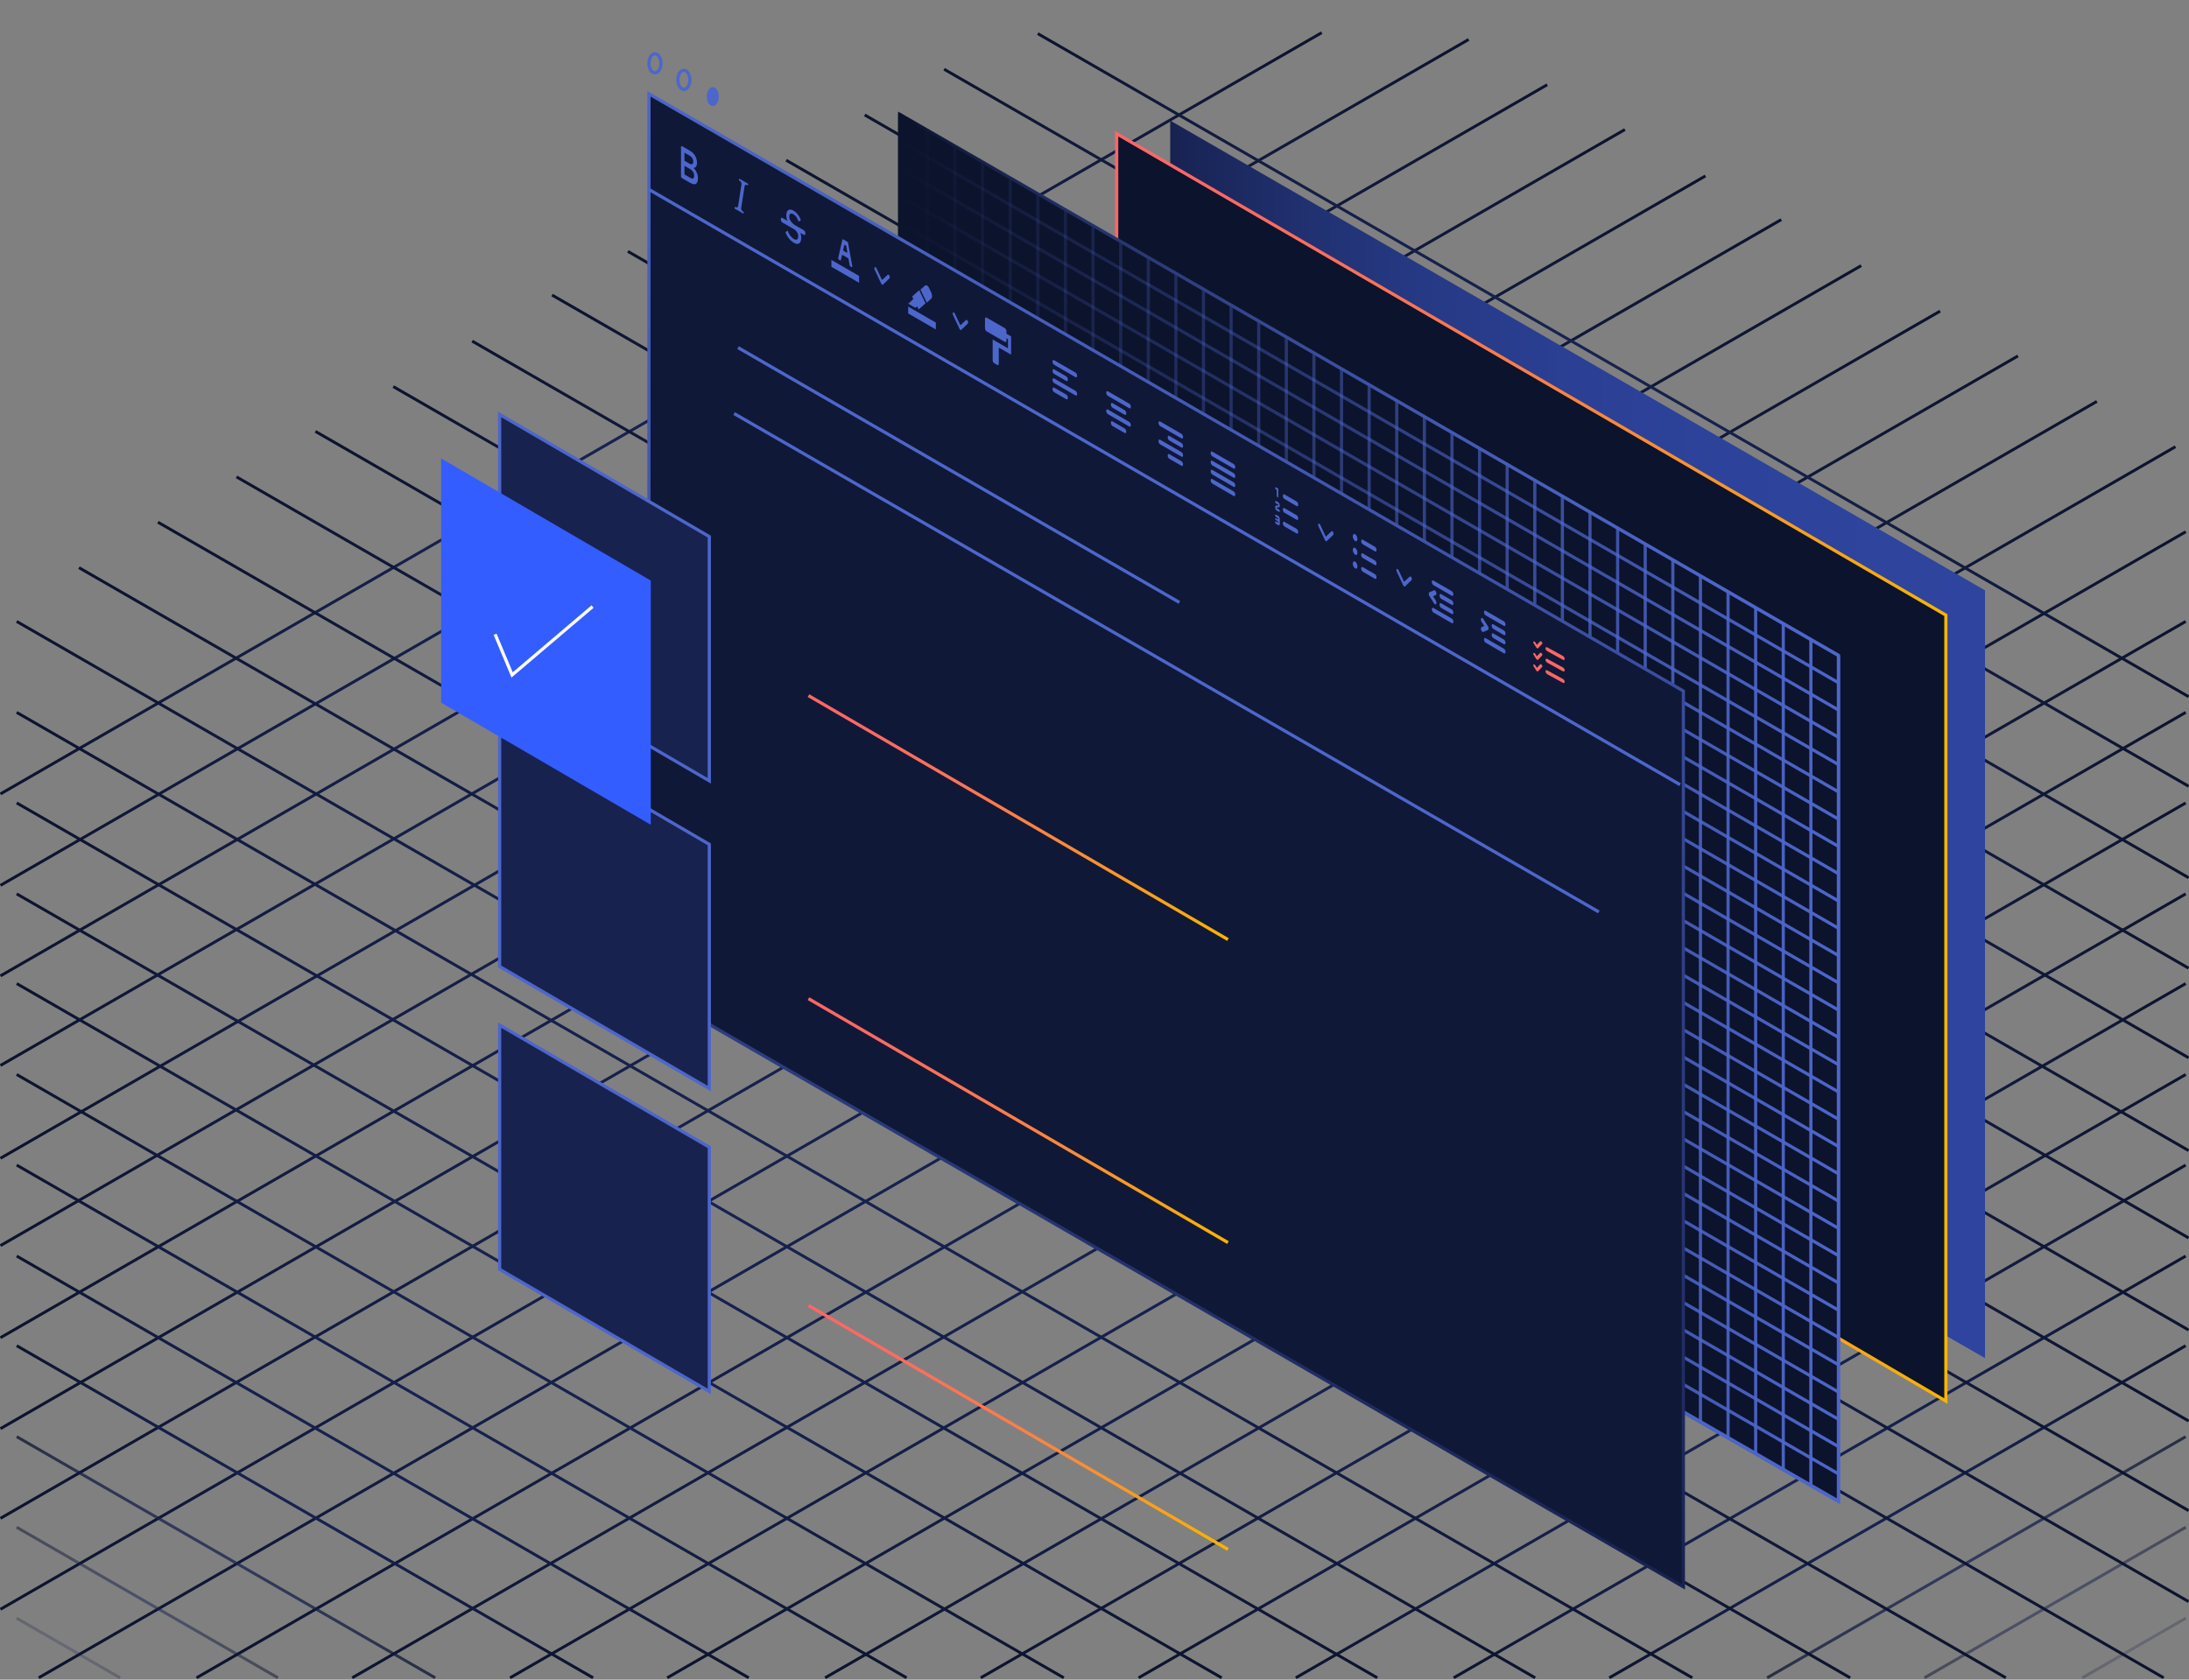 <svg xmlns="http://www.w3.org/2000/svg" width="688" height="528" viewBox="0 0 688 528">
    <rect x="0" y="0" width="688" height="528" fill="#808080" stroke="none"/>
    <defs>
        <linearGradient id="gxjbzflgha" x1="-.023%" x2="100.023%" y1="50%" y2="50%">
            <stop offset="0%" stop-color="#0C132C"/>
            <stop offset="15%" stop-color="#121B3F"/>
            <stop offset="32%" stop-color="#16204B"/>
            <stop offset="47%" stop-color="#17224F"/>
            <stop offset="65%" stop-color="#15204A"/>
            <stop offset="85%" stop-color="#111A3C"/>
            <stop offset="100%" stop-color="#0C132C"/>
        </linearGradient>
        <linearGradient id="0icv6iox3b" x1="-.024%" x2="100.024%" y1="50%" y2="50%">
            <stop offset="0%" stop-color="#0C132C"/>
            <stop offset="15%" stop-color="#121B3F"/>
            <stop offset="32%" stop-color="#16204B"/>
            <stop offset="47%" stop-color="#17224F"/>
            <stop offset="65%" stop-color="#15204A"/>
            <stop offset="85%" stop-color="#111A3C"/>
            <stop offset="100%" stop-color="#0C132C"/>
        </linearGradient>
        <linearGradient id="ca0lxyrkoc" x1="-.026%" x2="100.026%" y1="50.001%" y2="50.001%">
            <stop offset="0%" stop-color="#0C132C"/>
            <stop offset="15%" stop-color="#121B3F"/>
            <stop offset="32%" stop-color="#16204B"/>
            <stop offset="47%" stop-color="#17224F"/>
            <stop offset="65%" stop-color="#15204A"/>
            <stop offset="85%" stop-color="#111A3C"/>
            <stop offset="100%" stop-color="#0C132C"/>
        </linearGradient>
        <linearGradient id="rr7vi06jfd" x1="-.027%" x2="100.027%" y1="50.001%" y2="50.001%">
            <stop offset="0%" stop-color="#0C132C"/>
            <stop offset="15%" stop-color="#121B3F"/>
            <stop offset="32%" stop-color="#16204B"/>
            <stop offset="47%" stop-color="#17224F"/>
            <stop offset="65%" stop-color="#15204A"/>
            <stop offset="85%" stop-color="#111A3C"/>
            <stop offset="100%" stop-color="#0C132C"/>
        </linearGradient>
        <linearGradient id="4sqtfz7j2e" x1="-.028%" x2="100.028%" y1="50%" y2="50%">
            <stop offset="0%" stop-color="#0C132C"/>
            <stop offset="15%" stop-color="#121B3F"/>
            <stop offset="32%" stop-color="#16204B"/>
            <stop offset="47%" stop-color="#17224F"/>
            <stop offset="65%" stop-color="#15204A"/>
            <stop offset="85%" stop-color="#111A3C"/>
            <stop offset="100%" stop-color="#0C132C"/>
        </linearGradient>
        <linearGradient id="oh3fz9zx9f" x1="-.029%" x2="100.029%" y1="50%" y2="50%">
            <stop offset="0%" stop-color="#0C132C"/>
            <stop offset="15%" stop-color="#121B3F"/>
            <stop offset="32%" stop-color="#16204B"/>
            <stop offset="47%" stop-color="#17224F"/>
            <stop offset="65%" stop-color="#15204A"/>
            <stop offset="85%" stop-color="#111A3C"/>
            <stop offset="100%" stop-color="#0C132C"/>
        </linearGradient>
        <linearGradient id="n08bopepgg" x1="-.031%" x2="100.031%" y1="50%" y2="50%">
            <stop offset="0%" stop-color="#0C132C"/>
            <stop offset="15%" stop-color="#121B3F"/>
            <stop offset="32%" stop-color="#16204B"/>
            <stop offset="47%" stop-color="#17224F"/>
            <stop offset="65%" stop-color="#15204A"/>
            <stop offset="85%" stop-color="#111A3C"/>
            <stop offset="100%" stop-color="#0C132C"/>
        </linearGradient>
        <linearGradient id="9tuha8i5uh" x1="-.034%" x2="100.034%" y1="49.999%" y2="49.999%">
            <stop offset="0%" stop-color="#0C132C"/>
            <stop offset="15%" stop-color="#121B3F"/>
            <stop offset="32%" stop-color="#16204B"/>
            <stop offset="47%" stop-color="#17224F"/>
            <stop offset="65%" stop-color="#15204A"/>
            <stop offset="85%" stop-color="#111A3C"/>
            <stop offset="100%" stop-color="#0C132C"/>
        </linearGradient>
        <linearGradient id="3xaoc2jqzi" x1="-.022%" x2="100.022%" y1="50%" y2="50%">
            <stop offset="0%" stop-color="#0C132C"/>
            <stop offset="15%" stop-color="#121B3F"/>
            <stop offset="32%" stop-color="#16204B"/>
            <stop offset="47%" stop-color="#17224F"/>
            <stop offset="65%" stop-color="#15204A"/>
            <stop offset="85%" stop-color="#111A3C"/>
            <stop offset="100%" stop-color="#0C132C"/>
        </linearGradient>
        <linearGradient id="a09u1hdiuj" x1="-.023%" x2="100.023%" y1="50%" y2="50%">
            <stop offset="0%" stop-color="#0C132C"/>
            <stop offset="15%" stop-color="#121B3F"/>
            <stop offset="32%" stop-color="#16204B"/>
            <stop offset="47%" stop-color="#17224F"/>
            <stop offset="65%" stop-color="#15204A"/>
            <stop offset="85%" stop-color="#111A3C"/>
            <stop offset="100%" stop-color="#0C132C"/>
        </linearGradient>
        <linearGradient id="mjro6kphck" x1="-.023%" x2="100.023%" y1="49.999%" y2="49.999%">
            <stop offset="0%" stop-color="#0C132C"/>
            <stop offset="15%" stop-color="#121B3F"/>
            <stop offset="32%" stop-color="#16204B"/>
            <stop offset="47%" stop-color="#17224F"/>
            <stop offset="65%" stop-color="#15204A"/>
            <stop offset="85%" stop-color="#111A3C"/>
            <stop offset="100%" stop-color="#0C132C"/>
        </linearGradient>
        <linearGradient id="dne6l80fsl" x1="-.021%" x2="100.021%" y1="50%" y2="50%">
            <stop offset="0%" stop-color="#0C132C"/>
            <stop offset="15%" stop-color="#121B3F"/>
            <stop offset="32%" stop-color="#16204B"/>
            <stop offset="47%" stop-color="#17224F"/>
            <stop offset="65%" stop-color="#15204A"/>
            <stop offset="85%" stop-color="#111A3C"/>
            <stop offset="100%" stop-color="#0C132C"/>
        </linearGradient>
        <linearGradient id="gbtbd724hm" x1="-.027%" x2="100.027%" y1="49.999%" y2="49.999%">
            <stop offset="0%" stop-color="#0C132C"/>
            <stop offset="15%" stop-color="#121B3F"/>
            <stop offset="32%" stop-color="#16204B"/>
            <stop offset="47%" stop-color="#17224F"/>
            <stop offset="65%" stop-color="#15204A"/>
            <stop offset="85%" stop-color="#111A3C"/>
            <stop offset="100%" stop-color="#0C132C"/>
        </linearGradient>
        <linearGradient id="fk23ckylln" x1="-.025%" x2="100.025%" y1="49.999%" y2="49.999%">
            <stop offset="0%" stop-color="#0C132C"/>
            <stop offset="15%" stop-color="#121B3F"/>
            <stop offset="32%" stop-color="#16204B"/>
            <stop offset="47%" stop-color="#17224F"/>
            <stop offset="65%" stop-color="#15204A"/>
            <stop offset="85%" stop-color="#111A3C"/>
            <stop offset="100%" stop-color="#0C132C"/>
        </linearGradient>
        <linearGradient id="i6um4v9pvo" x1="-.033%" x2="100.033%" y1="50%" y2="50%">
            <stop offset="0%" stop-color="#0C132C"/>
            <stop offset="15%" stop-color="#121B3F"/>
            <stop offset="32%" stop-color="#16204B"/>
            <stop offset="47%" stop-color="#17224F"/>
            <stop offset="65%" stop-color="#15204A"/>
            <stop offset="85%" stop-color="#111A3C"/>
            <stop offset="100%" stop-color="#0C132C"/>
        </linearGradient>
        <linearGradient id="7nsr422nwp" x1="-.03%" x2="100.029%" y1="49.999%" y2="49.999%">
            <stop offset="0%" stop-color="#0C132C"/>
            <stop offset="15%" stop-color="#121B3F"/>
            <stop offset="32%" stop-color="#16204B"/>
            <stop offset="47%" stop-color="#17224F"/>
            <stop offset="65%" stop-color="#15204A"/>
            <stop offset="85%" stop-color="#111A3C"/>
            <stop offset="100%" stop-color="#0C132C"/>
        </linearGradient>
        <linearGradient id="r7lz0lylzq" x1="-.043%" x2="100.042%" y1="50%" y2="50%">
            <stop offset="0%" stop-color="#0C132C"/>
            <stop offset="15%" stop-color="#121B3F"/>
            <stop offset="32%" stop-color="#16204B"/>
            <stop offset="47%" stop-color="#17224F"/>
            <stop offset="65%" stop-color="#15204A"/>
            <stop offset="85%" stop-color="#111A3C"/>
            <stop offset="100%" stop-color="#0C132C"/>
        </linearGradient>
        <linearGradient id="lx9ls0i1kr" x1="-.038%" x2="100.036%" y1="49.999%" y2="49.999%">
            <stop offset="0%" stop-color="#0C132C"/>
            <stop offset="15%" stop-color="#121B3F"/>
            <stop offset="32%" stop-color="#16204B"/>
            <stop offset="47%" stop-color="#17224F"/>
            <stop offset="65%" stop-color="#15204A"/>
            <stop offset="85%" stop-color="#111A3C"/>
            <stop offset="100%" stop-color="#0C132C"/>
        </linearGradient>
        <linearGradient id="4b4t7t7x2s" x1="-.062%" x2="100.059%" y1="50%" y2="50%">
            <stop offset="0%" stop-color="#0C132C"/>
            <stop offset="15%" stop-color="#121B3F"/>
            <stop offset="32%" stop-color="#16204B"/>
            <stop offset="47%" stop-color="#17224F"/>
            <stop offset="65%" stop-color="#15204A"/>
            <stop offset="85%" stop-color="#111A3C"/>
            <stop offset="100%" stop-color="#0C132C"/>
        </linearGradient>
        <linearGradient id="gcnuupu93t" x1="-.051%" x2="100.049%" y1="49.998%" y2="49.998%">
            <stop offset="0%" stop-color="#0C132C"/>
            <stop offset="15%" stop-color="#121B3F"/>
            <stop offset="32%" stop-color="#16204B"/>
            <stop offset="47%" stop-color="#17224F"/>
            <stop offset="65%" stop-color="#15204A"/>
            <stop offset="85%" stop-color="#111A3C"/>
            <stop offset="100%" stop-color="#0C132C"/>
        </linearGradient>
        <linearGradient id="505nebov1u" x1="-.109%" x2="100.104%" y1="49.996%" y2="49.996%">
            <stop offset="0%" stop-color="#0C132C"/>
            <stop offset="15%" stop-color="#121B3F"/>
            <stop offset="32%" stop-color="#16204B"/>
            <stop offset="47%" stop-color="#17224F"/>
            <stop offset="65%" stop-color="#15204A"/>
            <stop offset="85%" stop-color="#111A3C"/>
            <stop offset="100%" stop-color="#0C132C"/>
        </linearGradient>
        <linearGradient id="93of70uuhv" x1="-.079%" x2="100.079%" y1="49.997%" y2="49.997%">
            <stop offset="0%" stop-color="#0C132C"/>
            <stop offset="15%" stop-color="#121B3F"/>
            <stop offset="32%" stop-color="#16204B"/>
            <stop offset="47%" stop-color="#17224F"/>
            <stop offset="65%" stop-color="#15204A"/>
            <stop offset="85%" stop-color="#111A3C"/>
            <stop offset="100%" stop-color="#0C132C"/>
        </linearGradient>
        <linearGradient id="jjhghinfiw" x1="-.439%" x2="100.439%" y1="50%" y2="50%">
            <stop offset="0%" stop-color="#0C132C"/>
            <stop offset="15%" stop-color="#121B3F"/>
            <stop offset="32%" stop-color="#16204B"/>
            <stop offset="47%" stop-color="#17224F"/>
            <stop offset="65%" stop-color="#15204A"/>
            <stop offset="85%" stop-color="#111A3C"/>
            <stop offset="100%" stop-color="#0C132C"/>
        </linearGradient>
        <linearGradient id="i9z1fqxzex" x1="-.174%" x2="100.174%" y1="49.993%" y2="49.993%">
            <stop offset="0%" stop-color="#0C132C"/>
            <stop offset="15%" stop-color="#121B3F"/>
            <stop offset="32%" stop-color="#16204B"/>
            <stop offset="47%" stop-color="#17224F"/>
            <stop offset="65%" stop-color="#15204A"/>
            <stop offset="85%" stop-color="#111A3C"/>
            <stop offset="100%" stop-color="#0C132C"/>
        </linearGradient>
        <linearGradient id="8my5yrc47y" x1="-.025%" x2="100.025%" y1="50.001%" y2="50.001%">
            <stop offset="0%" stop-color="#0C132C"/>
            <stop offset="15%" stop-color="#121B3F"/>
            <stop offset="32%" stop-color="#16204B"/>
            <stop offset="47%" stop-color="#17224F"/>
            <stop offset="65%" stop-color="#15204A"/>
            <stop offset="85%" stop-color="#111A3C"/>
            <stop offset="100%" stop-color="#0C132C"/>
        </linearGradient>
        <linearGradient id="x2q56q2y2z" x1="-.026%" x2="100.026%" y1="50.001%" y2="50.001%">
            <stop offset="0%" stop-color="#0C132C"/>
            <stop offset="15%" stop-color="#121B3F"/>
            <stop offset="32%" stop-color="#16204B"/>
            <stop offset="47%" stop-color="#17224F"/>
            <stop offset="65%" stop-color="#15204A"/>
            <stop offset="85%" stop-color="#111A3C"/>
            <stop offset="100%" stop-color="#0C132C"/>
        </linearGradient>
        <linearGradient id="qqki3hhjoA" x1="-.028%" x2="100.028%" y1="50.001%" y2="50.001%">
            <stop offset="0%" stop-color="#0C132C"/>
            <stop offset="15%" stop-color="#121B3F"/>
            <stop offset="32%" stop-color="#16204B"/>
            <stop offset="47%" stop-color="#17224F"/>
            <stop offset="65%" stop-color="#15204A"/>
            <stop offset="85%" stop-color="#111A3C"/>
            <stop offset="100%" stop-color="#0C132C"/>
        </linearGradient>
        <linearGradient id="4yfo46mc7B" x1="-.029%" x2="100.029%" y1="50.001%" y2="50.001%">
            <stop offset="0%" stop-color="#0C132C"/>
            <stop offset="15%" stop-color="#121B3F"/>
            <stop offset="32%" stop-color="#16204B"/>
            <stop offset="47%" stop-color="#17224F"/>
            <stop offset="65%" stop-color="#15204A"/>
            <stop offset="85%" stop-color="#111A3C"/>
            <stop offset="100%" stop-color="#0C132C"/>
        </linearGradient>
        <linearGradient id="m9wpkpm8mC" x1="-.031%" x2="100.031%" y1="50.001%" y2="50.001%">
            <stop offset="0%" stop-color="#0C132C"/>
            <stop offset="15%" stop-color="#121B3F"/>
            <stop offset="32%" stop-color="#16204B"/>
            <stop offset="47%" stop-color="#17224F"/>
            <stop offset="65%" stop-color="#15204A"/>
            <stop offset="85%" stop-color="#111A3C"/>
            <stop offset="100%" stop-color="#0C132C"/>
        </linearGradient>
        <linearGradient id="l893d3jpkD" x1="-.032%" x2="100.032%" y1="50%" y2="50%">
            <stop offset="0%" stop-color="#0C132C"/>
            <stop offset="15%" stop-color="#121B3F"/>
            <stop offset="32%" stop-color="#16204B"/>
            <stop offset="47%" stop-color="#17224F"/>
            <stop offset="65%" stop-color="#15204A"/>
            <stop offset="85%" stop-color="#111A3C"/>
            <stop offset="100%" stop-color="#0C132C"/>
        </linearGradient>
        <linearGradient id="p87x48oepE" x1="-.034%" x2="100.034%" y1="50%" y2="50%">
            <stop offset="0%" stop-color="#0C132C"/>
            <stop offset="15%" stop-color="#121B3F"/>
            <stop offset="32%" stop-color="#16204B"/>
            <stop offset="47%" stop-color="#17224F"/>
            <stop offset="65%" stop-color="#15204A"/>
            <stop offset="85%" stop-color="#111A3C"/>
            <stop offset="100%" stop-color="#0C132C"/>
        </linearGradient>
        <linearGradient id="ikqvuooykF" x1="-.037%" x2="100.037%" y1="50.001%" y2="50.001%">
            <stop offset="0%" stop-color="#0C132C"/>
            <stop offset="15%" stop-color="#121B3F"/>
            <stop offset="32%" stop-color="#16204B"/>
            <stop offset="47%" stop-color="#17224F"/>
            <stop offset="65%" stop-color="#15204A"/>
            <stop offset="85%" stop-color="#111A3C"/>
            <stop offset="100%" stop-color="#0C132C"/>
        </linearGradient>
        <linearGradient id="p6bywyep4G" x1="-.039%" x2="100.039%" y1="50%" y2="50%">
            <stop offset="0%" stop-color="#0C132C"/>
            <stop offset="15%" stop-color="#121B3F"/>
            <stop offset="32%" stop-color="#16204B"/>
            <stop offset="47%" stop-color="#17224F"/>
            <stop offset="65%" stop-color="#15204A"/>
            <stop offset="85%" stop-color="#111A3C"/>
            <stop offset="100%" stop-color="#0C132C"/>
        </linearGradient>
        <linearGradient id="i0j7itq35H" x1="-.023%" x2="100.023%" y1="50%" y2="50%">
            <stop offset="0%" stop-color="#0C132C"/>
            <stop offset="15%" stop-color="#121B3F"/>
            <stop offset="32%" stop-color="#16204B"/>
            <stop offset="47%" stop-color="#17224F"/>
            <stop offset="65%" stop-color="#15204A"/>
            <stop offset="85%" stop-color="#111A3C"/>
            <stop offset="100%" stop-color="#0C132C"/>
        </linearGradient>
        <linearGradient id="grocnwu0gI" x1="-.024%" x2="100.024%" y1="50.001%" y2="50.001%">
            <stop offset="0%" stop-color="#0C132C"/>
            <stop offset="15%" stop-color="#121B3F"/>
            <stop offset="32%" stop-color="#16204B"/>
            <stop offset="47%" stop-color="#17224F"/>
            <stop offset="65%" stop-color="#15204A"/>
            <stop offset="85%" stop-color="#111A3C"/>
            <stop offset="100%" stop-color="#0C132C"/>
        </linearGradient>
        <linearGradient id="h6cjd853tJ" x1="-.024%" x2="100.024%" y1="50.001%" y2="50.001%">
            <stop offset="0%" stop-color="#0C132C"/>
            <stop offset="15%" stop-color="#121B3F"/>
            <stop offset="32%" stop-color="#16204B"/>
            <stop offset="47%" stop-color="#17224F"/>
            <stop offset="65%" stop-color="#15204A"/>
            <stop offset="85%" stop-color="#111A3C"/>
            <stop offset="100%" stop-color="#0C132C"/>
        </linearGradient>
        <linearGradient id="melx5o2iyK" x1="-.023%" x2="100.023%" y1="50.001%" y2="50.001%">
            <stop offset="0%" stop-color="#0C132C"/>
            <stop offset="15%" stop-color="#121B3F"/>
            <stop offset="32%" stop-color="#16204B"/>
            <stop offset="47%" stop-color="#17224F"/>
            <stop offset="65%" stop-color="#15204A"/>
            <stop offset="85%" stop-color="#111A3C"/>
            <stop offset="100%" stop-color="#0C132C"/>
        </linearGradient>
        <linearGradient id="dzurlqv7uL" x1="-.03%" x2="100.03%" y1="49.999%" y2="49.999%">
            <stop offset="0%" stop-color="#0C132C"/>
            <stop offset="15%" stop-color="#121B3F"/>
            <stop offset="32%" stop-color="#16204B"/>
            <stop offset="47%" stop-color="#17224F"/>
            <stop offset="65%" stop-color="#15204A"/>
            <stop offset="85%" stop-color="#111A3C"/>
            <stop offset="100%" stop-color="#0C132C"/>
        </linearGradient>
        <linearGradient id="yffhpsxo9M" x1="-.043%" x2="100.043%" y1="50%" y2="50%">
            <stop offset="0%" stop-color="#0C132C"/>
            <stop offset="15%" stop-color="#121B3F"/>
            <stop offset="32%" stop-color="#16204B"/>
            <stop offset="47%" stop-color="#17224F"/>
            <stop offset="65%" stop-color="#15204A"/>
            <stop offset="85%" stop-color="#111A3C"/>
            <stop offset="100%" stop-color="#0C132C"/>
        </linearGradient>
        <linearGradient id="57ztqjjjvN" x1="-.038%" x2="100.038%" y1="49.999%" y2="49.999%">
            <stop offset="0%" stop-color="#0C132C"/>
            <stop offset="15%" stop-color="#121B3F"/>
            <stop offset="32%" stop-color="#16204B"/>
            <stop offset="47%" stop-color="#17224F"/>
            <stop offset="65%" stop-color="#15204A"/>
            <stop offset="85%" stop-color="#111A3C"/>
            <stop offset="100%" stop-color="#0C132C"/>
        </linearGradient>
        <linearGradient id="86f0jiiufO" x1="-.062%" x2="100.062%" y1="50%" y2="50%">
            <stop offset="0%" stop-color="#0C132C"/>
            <stop offset="15%" stop-color="#121B3F"/>
            <stop offset="32%" stop-color="#16204B"/>
            <stop offset="47%" stop-color="#17224F"/>
            <stop offset="65%" stop-color="#15204A"/>
            <stop offset="85%" stop-color="#111A3C"/>
            <stop offset="100%" stop-color="#0C132C"/>
        </linearGradient>
        <linearGradient id="kmtyq9vjyP" x1="-.049%" x2="100.051%" y1="49.998%" y2="49.998%">
            <stop offset="0%" stop-color="#0C132C"/>
            <stop offset="15%" stop-color="#121B3F"/>
            <stop offset="32%" stop-color="#16204B"/>
            <stop offset="47%" stop-color="#17224F"/>
            <stop offset="65%" stop-color="#15204A"/>
            <stop offset="85%" stop-color="#111A3C"/>
            <stop offset="100%" stop-color="#0C132C"/>
        </linearGradient>
        <linearGradient id="f9kvw1mcmQ" x1="-.104%" x2="100.109%" y1="49.996%" y2="49.996%">
            <stop offset="0%" stop-color="#0C132C"/>
            <stop offset="15%" stop-color="#121B3F"/>
            <stop offset="32%" stop-color="#16204B"/>
            <stop offset="47%" stop-color="#17224F"/>
            <stop offset="65%" stop-color="#15204A"/>
            <stop offset="85%" stop-color="#111A3C"/>
            <stop offset="100%" stop-color="#0C132C"/>
        </linearGradient>
        <linearGradient id="534rnrqqiR" x1="-.075%" x2="100.079%" y1="49.997%" y2="49.997%">
            <stop offset="0%" stop-color="#0C132C"/>
            <stop offset="15%" stop-color="#121B3F"/>
            <stop offset="32%" stop-color="#16204B"/>
            <stop offset="47%" stop-color="#17224F"/>
            <stop offset="65%" stop-color="#15204A"/>
            <stop offset="85%" stop-color="#111A3C"/>
            <stop offset="100%" stop-color="#0C132C"/>
        </linearGradient>
        <linearGradient id="lzx0j7z98S" x1="0%" x2="100%" y1="50%" y2="50%">
            <stop offset="0%" stop-color="#17224F"/>
            <stop offset="2%" stop-color="#192455"/>
            <stop offset="16%" stop-color="#20306F"/>
            <stop offset="31%" stop-color="#263984"/>
            <stop offset="48%" stop-color="#2B3F93"/>
            <stop offset="68%" stop-color="#2D439B"/>
            <stop offset="100%" stop-color="#2E449E"/>
        </linearGradient>
        <linearGradient id="cncldgtxdT" x1="0%" x2="100%" y1="50%" y2="50%">
            <stop offset="0%" stop-color="#F66"/>
            <stop offset="17%" stop-color="#FF6A61"/>
            <stop offset="39%" stop-color="#FE7651"/>
            <stop offset="62%" stop-color="#FC8A38"/>
            <stop offset="87%" stop-color="#F9A515"/>
            <stop offset="100%" stop-color="#F8B500"/>
        </linearGradient>
        <linearGradient id="n6z4zfq1lU" x1="-.105%" x2="100.103%" y1="50.005%" y2="50.005%">
            <stop offset="0%" stop-color="#0C132C"/>
            <stop offset="58%" stop-color="#33458B"/>
            <stop offset="100%" stop-color="#4D66CB"/>
        </linearGradient>
        <linearGradient id="wprt77vpuV" x1="-.053%" x2="100.051%" y1="50%" y2="50%">
            <stop offset="0%" stop-color="#4D66CB" stop-opacity="0"/>
            <stop offset="67%" stop-color="#4D66CB" stop-opacity=".68"/>
            <stop offset="100%" stop-color="#4D66CB"/>
        </linearGradient>
        <linearGradient id="ry1k9qxo7W" x1="-.046%" x2="100.051%" y1="49.998%" y2="49.998%">
            <stop offset="0%" stop-color="#4D66CB" stop-opacity="0"/>
            <stop offset="67%" stop-color="#4D66CB" stop-opacity=".68"/>
            <stop offset="100%" stop-color="#4D66CB"/>
        </linearGradient>
        <linearGradient id="4pl2wehitX" x1="-.046%" x2="100.051%" y1="50%" y2="50%">
            <stop offset="0%" stop-color="#4D66CB" stop-opacity="0"/>
            <stop offset="67%" stop-color="#4D66CB" stop-opacity=".68"/>
            <stop offset="100%" stop-color="#4D66CB"/>
        </linearGradient>
        <linearGradient id="09pp6ftbjY" x1="50.001%" x2="50.001%" y1="100.115%" y2="-.114%">
            <stop offset="0%" stop-color="#17224F"/>
            <stop offset="31%" stop-color="#293979"/>
            <stop offset="78%" stop-color="#4359B4"/>
            <stop offset="100%" stop-color="#4D66CB"/>
        </linearGradient>
        <linearGradient id="8qphfw6gjZ" x1="0%" x2="100%" y1="50%" y2="50%">
            <stop offset="0%" stop-color="#F66"/>
            <stop offset="17%" stop-color="#FF6A61"/>
            <stop offset="39%" stop-color="#FE7651"/>
            <stop offset="62%" stop-color="#FC8A38"/>
            <stop offset="87%" stop-color="#F9A515"/>
            <stop offset="100%" stop-color="#F8B500"/>
        </linearGradient>
    </defs>
    <g fill="none" fill-rule="evenodd">
        <g>
            <g stroke-width=".91">
                <path stroke="url(#gxjbzflgha)" d="M609.774 87.799L568.606 111.523 543.657 125.899 519.229 139.971 494.286 154.347 469.591 168.58 445.163 182.652 419.854 197.245 419.848 197.245 396.028 210.97 370.911 225.439 346.099 239.734 321.646 253.831 296.834 268.126 272.133 282.359 247.32 296.655 222.867 310.752 198.055 325.047 173.36 339.28 148.547 353.569 124.088 367.666 99.282 381.961 74.587 396.201 74.581 396.201 49.768 410.496 25.309 424.587 0.143 439.093" transform="translate(0 10)"/>
                <path stroke="url(#0icv6iox3b)" d="M584.968 73.503L543.799 97.228 518.85 111.604 494.422 125.676 469.473 140.051 444.785 154.279 420.357 168.357 395.041 182.95 371.216 196.675 346.099 211.143 321.292 225.439 296.834 239.536 272.033 253.831 247.32 268.064 222.52 282.359 222.513 282.359 198.055 296.456 173.248 310.752 148.553 324.985 148.547 324.985 123.747 339.28 99.282 353.371 99.276 353.371 74.475 367.666 49.774 381.899 24.962 396.201 0.143 410.502" transform="translate(0 10)"/>
                <path stroke="url(#ca0lxyrkoc)" d="M559.851 59.035L518.689 82.753 493.733 97.128 469.305 111.207 444.362 125.583 419.668 139.81 395.24 153.888 369.924 168.475 346.099 182.2 320.988 196.675 296.175 210.97 271.717 225.061 246.916 239.356 222.209 253.589 197.403 267.891 172.938 281.981 148.131 296.277 123.436 310.51 98.63 324.799 98.624 324.799 74.165 338.902 49.365 353.197 24.664 367.431 0.143 381.558" transform="translate(0 10)"/>
                <path stroke="url(#rr7vi06jfd)" d="M536.025 45.303L494.863 69.021 469.908 83.404 445.48 97.482 420.537 111.858 395.842 126.079 371.414 140.157 346.099 154.743 322.28 168.475 297.163 182.95 272.35 197.245 247.897 211.336 223.091 225.625 198.384 239.864 173.577 254.159 149.118 268.256 124.312 282.552 124.306 282.552 99.611 296.779 74.804 311.074 50.339 325.171 25.539 339.466 0.143 354.102" transform="translate(0 10)"/>
                <path stroke="url(#4sqtfz7j2e)" d="M510.716 30.717L469.548 54.441 444.598 68.817 420.171 82.889 395.221 97.265 370.533 111.492 346.099 125.57 320.789 140.157 296.964 153.888 271.847 168.357 247.04 182.652 222.582 196.749 197.775 211.044 173.068 225.278 148.268 239.573 148.262 239.573 123.803 253.67 98.996 267.959 98.99 267.959 74.302 282.198 49.495 296.494 25.03 310.584 25.024 310.584 0.143 324.929" transform="translate(0 10)"/>
                <path stroke="url(#oh3fz9zx9f)" d="M486.282 16.639L445.12 40.363 420.171 54.739 395.737 68.817 370.794 83.187 346.099 97.42 321.671 111.492 296.362 126.079 272.536 139.81 247.419 154.279 222.613 168.58 198.154 182.671 173.347 196.966 173.341 196.966 148.64 211.199 123.834 225.495 123.828 225.495 99.375 239.591 74.569 253.887 74.562 253.887 49.868 268.114 49.861 268.114 25.055 282.409 0.143 296.766" transform="translate(0 10)"/>
                <path stroke="url(#n08bopepgg)" d="M461.593 2.411L420.425 26.136 395.476 40.512 371.048 54.584 346.099 68.959 321.41 83.187 296.983 97.265 271.667 111.858 247.841 125.583 222.731 140.051 197.918 154.347 173.459 168.45 173.453 168.45 148.659 182.739 123.952 196.972 99.145 211.267 99.139 211.267 74.68 225.358 74.674 225.358 49.874 239.66 25.179 253.893 0.143 268.318" transform="translate(0 10)"/>
                <path stroke="url(#9tuha8i5uh)" d="M0.143 239.567L24.931 225.284 49.737 210.995 74.202 196.892 99.002 182.596 123.716 168.363 148.516 154.074 172.975 139.971 197.781 125.676 222.898 111.207 246.724 97.482 272.039 82.889 296.467 68.817 321.156 54.59 346.105 40.214 370.533 26.136 395.482 11.76 415.414 0.273" transform="translate(0 10)"/>
                <path stroke="url(#3xaoc2jqzi)" d="M659.039 116.185L617.871 139.909 617.865 139.909 592.922 154.285 568.494 168.363 543.545 182.739 518.856 196.966 494.429 211.044 469.113 225.625 445.288 239.356 420.171 253.831 395.37 268.126 370.905 282.217 346.099 296.512 321.398 310.752 296.591 325.047 272.133 339.138 247.32 353.433 222.625 367.666 197.819 381.961 173.36 396.058 148.553 410.354 148.547 410.354 123.846 424.587 99.04 438.882 99.034 438.882 74.581 452.979 49.768 467.274 25.055 481.514 0.143 495.871" transform="translate(0 10)"/>
                <path stroke="url(#a09u1hdiuj)" d="M634.233 101.896L593.071 125.614 568.115 139.989 543.688 154.074 518.745 168.45 494.05 182.671 469.622 196.749 444.306 211.336 420.487 225.061 395.37 239.536 370.564 253.831 370.558 253.831 346.099 267.928 321.298 282.217 296.591 296.456 271.785 310.752 247.326 324.848 247.32 324.848 222.52 339.144 197.825 353.371 197.819 353.371 173.012 367.666 148.547 381.763 123.747 396.058 99.046 410.292 74.227 424.587 49.774 438.677 49.768 438.677 24.968 452.979 0.143 467.287" transform="translate(0 10)"/>
                <path stroke="url(#mjro6kphck)" d="M686.975 157.155L61.771 517.419" transform="translate(0 10)"/>
                <path stroke="url(#dne6l80fsl)" d="M12.158 517.413L24.949 510.042 49.756 495.747 74.475 481.507 99.282 467.212 123.734 453.115 148.547 438.82 173.254 424.587 198.061 410.292 222.52 396.195 247.326 381.899 272.027 367.666 296.834 353.371 321.292 339.28 346.105 324.985 370.806 310.752 395.612 296.456 420.071 282.359 444.878 268.064 469.995 253.589 493.82 239.864 519.136 225.278 543.563 211.199 568.252 196.972 593.201 182.596 617.629 168.518 642.572 154.148 683.74 130.424" transform="translate(0 10)"/>
                <path stroke="url(#gbtbd724hm)" d="M686.969 213.939L160.314 517.419" transform="translate(0 10)"/>
                <path stroke="url(#fk23ckylln)" d="M686.963 185.349L110.695 517.419" transform="translate(0 10)"/>
                <path stroke="url(#i6um4v9pvo)" d="M686.963 270.99L259.323 517.419" transform="translate(0 10)"/>
                <path stroke="url(#7nsr422nwp)" d="M686.963 242.406L209.703 517.419" transform="translate(0 10)"/>
                <path stroke="url(#r7lz0lylzq)" d="M686.963 327.774L357.853 517.419" transform="translate(0 10)"/>
                <path stroke="url(#lx9ls0i1kr)" d="M686.957 299.19L308.24 517.419" transform="translate(0 10)"/>
                <path stroke="url(#4b4t7t7x2s)" d="M686.957 384.844L456.88 517.419" transform="translate(0 10)"/>
                <path stroke="url(#gcnuupu93t)" d="M686.951 356.247L407.261 517.419" transform="translate(0 10)"/>
                <path stroke="url(#505nebov1u)" d="M686.951 441.622L555.411 517.419" opacity=".75" transform="translate(0 10)"/>
                <path stroke="url(#93of70uuhv)" d="M686.944 413.032L505.798 517.419" transform="translate(0 10)"/>
                <path stroke="url(#jjhghinfiw)" d="M686.988 498.673L654.463 517.419" opacity=".25" transform="translate(0 10)"/>
                <path stroke="url(#i9z1fqxzex)" d="M686.982 470.089L604.85 517.419" opacity=".5" transform="translate(0 10)"/>
                <path stroke="url(#8my5yrc47y)" d="M123.598 111.523L148.541 125.899 172.975 139.971 197.918 154.347 222.613 168.58 247.04 182.652 272.35 197.245 296.175 210.97 321.292 225.439 346.099 239.734 370.558 253.831 370.564 253.831 395.37 268.126 420.071 282.359 444.878 296.655 469.336 310.752 494.149 325.047 518.844 339.28 543.657 353.569 568.115 367.666 592.922 381.961 617.617 396.201 617.623 396.201 642.436 410.496 666.894 424.587 687.894 436.688" transform="translate(0 10)"/>
                <path stroke="url(#x2q56q2y2z)" d="M148.404 97.228L173.354 111.604 197.781 125.676 222.731 140.051 247.419 154.279 271.847 168.357 297.163 182.95 320.988 196.675 346.099 211.143 370.911 225.439 395.37 239.536 420.171 253.831 444.878 268.064 469.684 282.359 469.69 282.359 494.149 296.456 518.956 310.752 543.65 324.985 543.657 324.985 568.457 339.28 592.922 353.371 617.728 367.666 642.429 381.899 667.242 396.201 687.894 408.097" transform="translate(0 10)"/>
                <path stroke="url(#qqki3hhjoA)" d="M173.515 82.753L198.471 97.128 222.898 111.207 247.841 125.583 272.536 139.81 296.964 153.888 322.28 168.475 346.099 182.2 371.216 196.675 396.028 210.97 420.487 225.061 445.288 239.356 469.995 253.589 494.801 267.891 519.266 281.981 544.073 296.277 568.767 310.51 593.574 324.799 593.58 324.799 618.039 338.902 642.839 353.197 667.54 367.431 687.894 379.153" transform="translate(0 10)"/>
                <path stroke="url(#4yfo46mc7B)" d="M197.341 69.021L222.29 83.404 246.724 97.482 271.667 111.858 296.362 126.079 320.789 140.157 346.099 154.743 369.924 168.475 395.041 182.95 419.848 197.245 419.854 197.245 444.306 211.336 469.113 225.625 493.82 239.864 518.627 254.159 543.085 268.256 567.892 282.552 567.898 282.552 592.593 296.779 617.399 311.074 641.864 325.171 666.665 339.466 687.894 351.697" transform="translate(0 10)"/>
                <path stroke="url(#m9wpkpm8mC)" d="M222.662 54.441L247.605 68.817 272.033 82.889 296.983 97.265 321.671 111.492 346.099 125.57 371.414 140.157 395.24 153.888 420.357 168.357 445.163 182.652 469.622 196.749 494.429 211.044 519.136 225.278 543.936 239.573 543.942 239.573 568.401 253.67 593.208 267.959 593.214 267.959 617.902 282.198 642.709 296.494 667.174 310.584 687.894 322.524" transform="translate(0 10)"/>
                <path stroke="url(#l893d3jpkD)" d="M247.084 40.363L272.033 54.739 296.467 68.817 321.41 83.187 346.099 97.42 370.533 111.492 395.842 126.079 419.668 139.81 444.785 154.279 469.591 168.58 494.05 182.671 518.856 196.966 543.563 211.199 568.37 225.495 568.376 225.495 592.829 239.591 617.635 253.887 617.641 253.887 642.336 268.114 642.342 268.114 667.149 282.409 687.894 294.367" transform="translate(0 10)"/>
                <path stroke="url(#p87x48oepE)" d="M271.779 26.136L296.728 40.512 321.156 54.584 346.099 68.959 370.794 83.187 395.221 97.265 420.537 111.858 444.362 125.583 469.473 140.051 494.286 154.347 518.745 168.45 543.545 182.739 568.252 196.972 593.058 211.267 593.065 211.267 617.523 225.358 617.53 225.358 642.33 239.66 667.025 253.893 687.894 265.919" transform="translate(0 10)"/>
                <path stroke="url(#ikqvuooykF)" d="M296.728 11.76L321.671 26.136 346.099 40.208 371.048 54.584 395.737 68.817 420.171 82.889 445.48 97.482 469.305 111.207 494.422 125.676 519.229 139.971 543.688 154.074 568.494 168.363 593.201 182.596 618.002 196.892 618.008 196.898 642.467 210.988 667.273 225.284 667.279 225.284 687.894 237.168" transform="translate(0 10)"/>
                <path stroke="url(#p6bywyep4G)" d="M687.894 209.011L666.901 196.91 642.436 182.819 617.629 168.524 592.922 154.285 568.122 139.989 543.663 125.899 518.85 111.604 493.733 97.128 469.914 83.404 444.598 68.817 420.171 54.739 395.476 40.512 370.533 26.136 346.105 12.057 326.167 0.57" transform="translate(0 10)"/>
                <path stroke="url(#i0j7itq35H)" d="M687.894 493.472L667.149 481.514 642.436 467.274 617.623 452.979 593.164 438.882 568.358 424.587 543.657 410.354 543.65 410.354 518.844 396.058 494.385 381.961 469.579 367.666 444.878 353.433 420.071 339.138 395.612 325.047 370.806 310.752 346.099 296.512 321.298 282.217 296.834 268.126 272.033 253.831 246.916 239.356 223.091 225.625 197.775 211.044 173.347 196.966 173.341 196.966 148.659 182.739 123.71 168.363 99.282 154.285 74.333 139.909" transform="translate(0 10)"/>
                <path stroke="url(#grocnwu0gI)" d="M99.133 125.614L124.088 139.989 148.516 154.074 173.453 168.45 173.459 168.45 198.154 182.671 222.582 196.749 247.897 211.336 271.717 225.061 296.834 239.536 321.646 253.831 346.099 267.928 370.905 282.217 395.612 296.456 420.419 310.752 444.878 324.848 469.684 339.144 494.379 353.371 494.385 353.371 519.192 367.666 543.657 381.763 568.457 396.058 593.158 410.292 617.977 424.587 642.429 438.677 642.436 438.677 667.236 452.979 687.894 464.875" transform="translate(0 10)"/>
                <path stroke="url(#h6cjd853tJ)" d="M24.819 168.444L49.768 182.819 74.196 196.898 99.139 211.267 99.145 211.267 123.828 225.495 123.834 225.495 148.262 239.573 173.577 254.159 197.403 267.891 222.513 282.359 222.52 282.359 247.32 296.655 271.785 310.752 296.591 325.047 321.292 339.28 346.105 353.575 370.564 367.666 395.37 381.961 420.065 396.195 444.878 410.49 469.336 424.587 494.143 438.882 518.844 453.115 543.657 467.411 568.115 481.501 592.922 495.797 617.641 510.042 630.433 517.413" transform="translate(0 10)"/>
                <path stroke="url(#melx5o2iyK)" d="M49.632 154.148L74.575 168.518 99.002 182.596 123.952 196.972 148.64 211.199 173.068 225.278 198.384 239.864 222.209 253.589 247.32 268.064 272.133 282.359 296.591 296.456 321.398 310.752 346.105 324.985 370.911 339.28 395.37 353.371 420.177 367.666 444.878 381.899 469.684 396.195 494.143 410.292 518.949 424.587 543.657 438.82 568.463 453.115 592.922 467.212 617.728 481.507 642.448 495.747 667.254 510.042 680.046 517.413" transform="translate(0 10)"/>
                <path stroke="url(#gbtbd724hm)" d="M531.89 517.419L5.235 213.939" transform="translate(0 10)"/>
                <path stroke="url(#fk23ckylln)" d="M581.509 517.419L5.241 185.349" transform="translate(0 10)"/>
                <path stroke="url(#i6um4v9pvo)" d="M432.881 517.419L5.241 270.99" transform="translate(0 10)"/>
                <path stroke="url(#dzurlqv7uL)" d="M482.5 517.419L5.247 242.406" transform="translate(0 10)"/>
                <path stroke="url(#yffhpsxo9M)" d="M334.351 517.419L5.247 327.774" transform="translate(0 10)"/>
                <path stroke="url(#57ztqjjjvN)" d="M383.964 517.419L5.253 299.19" transform="translate(0 10)"/>
                <path stroke="url(#86f0jiiufO)" d="M235.323 517.419L5.253 384.844" transform="translate(0 10)"/>
                <path stroke="url(#kmtyq9vjyP)" d="M284.943 517.419L5.253 356.247" transform="translate(0 10)"/>
                <path stroke="url(#f9kvw1mcmQ)" d="M136.793 517.419L5.253 441.622" opacity=".75" transform="translate(0 10)"/>
                <path stroke="url(#534rnrqqiR)" d="M186.406 517.419L5.259 413.032" transform="translate(0 10)"/>
                <path stroke="url(#jjhghinfiw)" d="M37.741 517.419L5.216 498.673" opacity=".25" transform="translate(0 10)"/>
                <path stroke="url(#i9z1fqxzex)" d="M87.354 517.419L5.222 470.089" opacity=".5" transform="translate(0 10)"/>
            </g>
            <path fill="url(#lzx0j7z98S)" fill-rule="nonzero" d="M623.882 185.575L623.882 426.922 367.795 279.467 367.795 37.902z"/>
            <path fill="#0C132C" fill-rule="nonzero" stroke="url(#cncldgtxdT)" d="M611.581 193.36L611.581 440.43 350.973 287.715 350.973 42.032z"/>
            <g>
                <path fill="#0C132C" fill-rule="nonzero" stroke="url(#n6z4zfq1lU)" d="M295.381 170.54L295.381 436.5 286.954 431.65 278.516 426.801 270.096 421.952 261.657 417.103 253.237 412.254 244.805 407.405 236.373 402.555 227.947 397.706 219.514 392.857 202.656 383.159 194.223 378.31 185.797 373.46 177.365 368.611 168.939 363.762 160.513 358.913 152.074 354.064 143.654 349.215 135.216 344.365 126.796 339.516 118.363 334.667 109.931 329.818 101.505 324.969 93.072 320.12 84.646 315.27 76.22 310.421 67.782 305.572 59.362 300.723 50.923 295.867 42.497 291.025 34.071 286.169 25.645 281.326 17.206 276.471 8.78 271.628 0.348 266.772 0.31 266.754 0.31 0.416 0.348 0.435 8.78 5.296 17.206 10.158 25.645 15.019 34.071 19.875 42.497 24.736 50.923 29.598 59.362 34.46 67.782 39.315 76.22 44.176 84.646 49.038 93.072 53.9 101.505 58.755 109.931 63.617 118.363 68.478 126.796 73.34 135.216 78.195 143.654 83.057 152.074 87.918 160.513 92.78 168.939 97.635 177.365 102.497 185.797 107.358 194.223 112.22 202.656 117.075 211.088 121.937 219.514 126.805 227.947 131.66 236.373 136.522 244.805 141.377 253.237 146.245 261.657 151.1 270.096 155.962 278.516 160.817 278.516 160.823 286.954 165.685z" transform="translate(282.456 35.5)"/>
                <path stroke="#4D66CB" d="M295.381 436.5L295.381 436.394 295.381 427.819 295.381 419.245 295.381 410.67 295.381 402.09 295.381 393.515 295.381 384.941 295.381 376.366 295.381 367.792 295.381 359.211 295.381 350.636 295.381 342.062 295.381 333.487 295.381 324.907 295.381 316.332 295.381 307.758 295.381 299.183 295.381 290.609 295.381 282.028 295.381 273.453 295.381 264.879 295.381 256.304 295.381 247.73 295.381 239.149 295.381 230.574 295.381 222 295.381 213.425 295.381 204.845 295.381 196.27 295.381 187.696 295.381 179.121 295.381 170.547 295.381 170.54" transform="translate(282.456 35.5)"/>
                <path stroke="#4B64C6" d="M286.7 431.508L286.7 431.39 286.7 422.815 286.7 414.241 286.7 405.666 286.7 397.085 286.7 388.511 286.7 379.936 286.7 371.362 286.7 362.787 286.7 354.206 286.7 345.632 286.7 337.057 286.7 328.483 286.7 319.902 286.7 311.328 286.7 302.753 286.7 294.179 286.7 285.604 286.7 277.023 286.7 268.449 286.7 259.874 286.7 251.3 286.7 242.725 286.7 234.145 286.7 225.57 286.7 216.996 286.7 208.421 286.7 199.84 286.7 191.266 286.7 182.691 286.7 174.117 286.7 165.548 286.7 165.536" transform="translate(282.456 35.5)"/>
                <path stroke="#4961C2" d="M278.025 426.516L278.025 426.385 278.025 417.804 278.025 409.236 278.025 400.655 278.025 392.081 278.025 383.506 278.025 374.932 278.025 366.351 278.025 357.783 278.025 349.202 278.025 340.628 278.025 332.047 278.025 323.479 278.025 314.898 278.025 306.323 278.025 297.743 278.025 289.174 278.025 280.594 278.025 272.019 278.025 263.444 278.025 254.87 278.025 246.295 278.025 237.721 278.025 229.14 278.025 220.566 278.025 211.991 278.025 203.417 278.025 194.836 278.025 186.261 278.025 177.687 278.025 169.112 278.025 160.544 278.025 160.532" transform="translate(282.456 35.5)"/>
                <path stroke="#475FBD" d="M269.345 421.524L269.345 421.375 269.345 412.8 269.345 404.226 269.345 395.651 269.345 387.07 269.345 378.496 269.345 369.921 269.345 361.347 269.345 352.772 269.345 344.191 269.345 335.617 269.345 327.042 269.345 318.468 269.345 309.887 269.345 301.313 269.345 292.738 269.345 284.164 269.345 275.589 269.345 267.008 269.345 258.434 269.345 249.859 269.345 241.285 269.345 232.71 269.345 224.13 269.345 215.555 269.345 206.981 269.345 198.406 269.345 189.825 269.345 181.251 269.345 172.676 269.345 164.102 269.345 155.54 269.345 155.521" transform="translate(282.456 35.5)"/>
                <path stroke="#455CB8" d="M260.67 416.532L260.67 416.37 260.67 407.796 260.67 399.221 260.67 390.647 260.67 382.066 260.67 373.491 260.67 364.917 260.67 356.342 260.67 347.768 260.67 339.187 260.67 330.613 260.67 322.038 260.67 313.464 260.67 304.883 260.67 296.308 260.67 287.734 260.67 279.159 260.67 270.585 260.67 262.004 260.67 253.429 260.67 244.855 260.67 236.28 260.67 227.706 260.67 219.125 260.67 210.551 260.67 201.976 260.67 193.402 260.67 184.821 260.67 176.246 260.67 167.672 260.67 159.097 260.67 150.535 260.67 150.517" transform="translate(282.456 35.5)"/>
                <path stroke="#435AB4" d="M251.989 411.54L251.989 411.36 251.989 402.785 251.989 394.211 251.989 385.636 251.989 377.055 251.989 368.481 251.989 359.906 251.989 351.332 251.989 342.757 251.989 334.177 251.989 325.602 251.989 317.027 251.989 308.453 251.989 299.872 251.989 291.298 251.989 282.723 251.989 274.149 251.989 265.574 251.989 256.993 251.989 248.419 251.989 239.844 251.989 231.27 251.989 222.695 251.989 214.115 251.989 205.54 251.989 196.966 251.989 188.391 251.989 179.81 251.989 171.236 251.989 162.661 251.989 154.087 251.989 145.531 251.989 145.506" transform="translate(282.456 35.5)"/>
                <path stroke="#4257AF" d="M243.315 406.548L243.315 406.355 243.315 397.781 243.315 389.206 243.315 380.632 243.315 372.051 243.315 363.476 243.315 354.902 243.315 346.327 243.315 337.753 243.315 329.172 243.315 320.598 243.315 312.023 243.315 303.449 243.315 294.868 243.315 286.293 243.315 277.719 243.315 269.144 243.315 260.57 243.315 251.989 243.315 243.415 243.315 234.84 243.315 226.265 243.315 217.691 243.315 209.11 243.315 200.536 243.315 191.961 243.315 183.387 243.315 174.806 243.315 166.231 243.315 157.657 243.315 149.082 243.315 140.526 243.315 140.502" transform="translate(282.456 35.5)"/>
                <path stroke="#4055AA" d="M234.634 401.556L234.634 401.345 234.634 392.77 234.634 384.196 234.634 375.621 234.634 367.04 234.634 358.466 234.634 349.891 234.634 341.317 234.634 332.742 234.634 324.162 234.634 315.587 234.634 307.012 234.634 298.438 234.634 289.857 234.634 281.283 234.634 272.708 234.634 264.134 234.634 255.559 234.634 246.978 234.634 238.404 234.634 229.829 234.634 221.255 234.634 212.68 234.634 204.1 234.634 195.525 234.634 186.951 234.634 178.376 234.634 169.795 234.634 161.221 234.634 152.646 234.634 144.072 234.634 135.528 234.634 135.491" transform="translate(282.456 35.5)"/>
                <path stroke="#3E52A6" d="M225.96 396.564L225.96 396.34 225.96 387.766 225.96 379.191 225.96 370.617 225.96 362.036 225.96 353.461 225.96 344.887 225.96 336.312 225.96 327.738 225.96 319.157 225.96 310.583 225.96 302.008 225.96 293.434 225.96 284.853 225.96 276.278 225.96 267.704 225.96 259.129 225.96 250.555 225.96 241.974 225.96 233.4 225.96 224.825 225.96 216.25 225.96 207.676 225.96 199.095 225.96 190.521 225.96 181.946 225.96 173.372 225.96 164.791 225.96 156.216 225.96 147.642 225.96 139.067 225.96 130.524 225.96 130.487" transform="translate(282.456 35.5)"/>
                <path stroke="#3C50A1" d="M217.279 391.572L217.279 391.33 217.279 382.755 217.279 374.181 217.279 365.606 217.279 357.025 217.279 348.457 217.279 339.876 217.279 331.302 217.279 322.727 217.279 314.153 217.279 305.572 217.279 296.997 217.279 288.423 217.279 279.848 217.279 271.268 217.279 262.693 217.279 254.119 217.279 245.544 217.279 236.963 217.279 228.395 217.279 219.814 217.279 211.24 217.279 202.665 217.279 194.091 217.279 185.51 217.279 176.936 217.279 168.361 217.279 159.787 217.279 151.212 217.279 142.631 217.279 134.057 217.279 125.52 217.279 125.482" transform="translate(282.456 35.5)"/>
                <path stroke="#3A4E9C" d="M208.604 386.58L208.604 386.325 208.604 377.751 208.604 369.176 208.604 360.602 208.604 352.021 208.604 343.446 208.604 334.872 208.604 326.297 208.604 317.723 208.604 309.142 208.604 300.568 208.604 291.993 208.604 283.419 208.604 274.838 208.604 266.263 208.604 257.689 208.604 249.114 208.604 240.54 208.604 231.959 208.604 223.385 208.604 214.81 208.604 206.235 208.604 197.661 208.604 189.08 208.604 180.506 208.604 171.931 208.604 163.357 208.604 154.776 208.604 146.201 208.604 137.627 208.604 129.052 208.604 120.515 208.604 120.472" transform="translate(282.456 35.5)"/>
                <path stroke="#384B98" d="M199.93 381.588L199.93 381.321 199.93 372.74 199.93 364.166 199.93 355.591 199.93 347.017 199.93 338.442 199.93 329.861 199.93 321.287 199.93 312.712 199.93 304.138 199.93 295.563 199.93 286.983 199.93 278.408 199.93 269.833 199.93 261.259 199.93 252.678 199.93 244.104 199.93 235.529 199.93 226.955 199.93 218.38 199.93 209.799 199.93 201.225 199.93 192.65 199.93 184.076 199.93 175.495 199.93 166.921 199.93 158.346 199.93 149.772 199.93 141.197 199.93 132.616 199.93 124.042 199.93 115.511 199.93 115.467" transform="translate(282.456 35.5)"/>
                <path stroke="#364993" d="M191.249 376.596L191.249 376.31 191.249 367.736 191.249 359.161 191.249 350.587 191.249 342.006 191.249 333.431 191.249 324.857 191.249 316.282 191.249 307.708 191.249 299.127 191.249 290.553 191.249 281.978 191.249 273.404 191.249 264.823 191.249 256.248 191.249 247.674 191.249 239.099 191.249 230.525 191.249 221.944 191.249 213.37 191.249 204.795 191.249 196.221 191.249 187.646 191.249 179.065 191.249 170.491 191.249 161.916 191.249 153.342 191.249 144.761 191.249 136.186 191.249 127.612 191.249 119.037 191.249 110.513 191.249 110.457" transform="translate(282.456 35.5)"/>
                <path stroke="#34468E" d="M182.575 371.604L182.575 371.306 182.575 362.725 182.575 354.151 182.575 345.576 182.575 337.002 182.575 328.427 182.575 319.846 182.575 311.272 182.575 302.697 182.575 294.123 182.575 285.548 182.575 276.968 182.575 268.393 182.575 259.818 182.575 251.244 182.575 242.663 182.575 234.089 182.575 225.514 182.575 216.94 182.575 208.365 182.575 199.784 182.575 191.21 182.575 182.635 182.575 174.061 182.575 165.48 182.575 156.906 182.575 148.331 182.575 139.757 182.575 131.182 182.575 122.601 182.575 114.027 182.575 105.508 182.575 105.452" transform="translate(282.456 35.5)"/>
                <path stroke="#32448A" d="M173.894 366.612L173.894 366.295 173.894 357.721 173.894 349.146 173.894 340.572 173.894 331.991 173.894 323.416 173.894 314.842 173.894 306.267 173.894 297.693 173.894 289.112 173.894 280.538 173.894 271.963 173.894 263.389 173.894 254.808 173.894 246.233 173.894 237.659 173.894 229.084 173.894 220.51 173.894 211.929 173.894 203.355 173.894 194.78 173.894 186.206 173.894 177.631 173.894 169.05 173.894 160.476 173.894 151.901 173.894 143.327 173.894 134.746 173.894 126.171 173.894 117.597 173.894 109.022 173.894 100.504 173.894 100.442" transform="translate(282.456 35.5)"/>
                <path stroke="#304185" d="M165.219 361.62L165.219 361.291 165.219 352.71 165.219 344.136 165.219 335.561 165.219 326.987 165.219 318.412 165.219 309.831 165.219 301.257 165.219 292.682 165.219 284.108 165.219 275.533 165.219 266.953 165.219 258.378 165.219 249.803 165.219 241.229 165.219 232.648 165.219 224.074 165.219 215.499 165.219 206.925 165.219 198.35 165.219 189.769 165.219 181.195 165.219 172.62 165.219 164.046 165.219 155.465 165.219 146.891 165.219 138.316 165.219 129.742 165.219 121.167 165.219 112.586 165.219 104.012 165.219 95.499 165.219 95.437" transform="translate(282.456 35.5)"/>
                <path stroke="#2E3F80" d="M156.539 356.628L156.539 356.28 156.539 347.706 156.539 339.131 156.539 330.557 156.539 321.976 156.539 313.401 156.539 304.827 156.539 296.252 156.539 287.678 156.539 279.097 156.539 270.523 156.539 261.948 156.539 253.374 156.539 244.793 156.539 236.218 156.539 227.644 156.539 219.069 156.539 210.495 156.539 201.914 156.539 193.34 156.539 184.765 156.539 176.191 156.539 167.616 156.539 159.035 156.539 150.461 156.539 141.886 156.539 133.312 156.539 124.731 156.539 116.156 156.539 107.582 156.539 99.007 156.539 90.495 156.539 90.427" transform="translate(282.456 35.5)"/>
                <path stroke="#2C3C7B" d="M147.864 351.636L147.864 351.276 147.864 342.695 147.864 334.121 147.864 325.546 147.864 316.972 147.864 308.397 147.864 299.816 147.864 291.242 147.864 282.667 147.864 274.093 147.864 265.518 147.864 256.938 147.864 248.363 147.864 239.788 147.864 231.214 147.864 222.633 147.864 214.059 147.864 205.484 147.864 196.91 147.864 188.335 147.864 179.754 147.864 171.18 147.864 162.605 147.864 154.031 147.864 145.45 147.864 136.876 147.864 128.301 147.864 119.727 147.864 111.152 147.864 102.571 147.864 93.997 147.864 85.491 147.864 85.422" transform="translate(282.456 35.5)"/>
                <path stroke="#2B3A77" d="M139.183 346.644L139.183 346.271 139.183 337.691 139.183 329.116 139.183 320.542 139.183 311.967 139.183 303.386 139.183 294.812 139.183 286.237 139.183 277.663 139.183 269.082 139.183 260.508 139.183 251.933 139.183 243.359 139.183 234.778 139.183 226.203 139.183 217.629 139.183 209.054 139.183 200.48 139.183 191.899 139.183 183.325 139.183 174.75 139.183 166.176 139.183 157.601 139.183 149.02 139.183 140.446 139.183 131.871 139.183 123.297 139.183 114.716 139.183 106.148 139.183 97.567 139.183 88.992 139.183 80.492 139.183 80.412" transform="translate(282.456 35.5)"/>
                <path stroke="#293872" d="M130.509 341.652L130.509 341.261 130.509 332.686 130.509 324.106 130.509 315.537 130.509 306.957 130.509 298.382 130.509 289.801 130.509 281.233 130.509 272.652 130.509 264.078 130.509 255.503 130.509 246.923 130.509 238.348 130.509 229.774 130.509 221.199 130.509 212.618 130.509 204.044 130.509 195.469 130.509 186.895 130.509 178.32 130.509 169.739 130.509 161.165 130.509 152.59 130.509 144.016 130.509 135.435 130.509 126.861 130.509 118.286 130.509 109.712 130.509 101.137 130.509 92.556 130.509 83.982 130.509 75.488 130.509 75.407" transform="translate(282.456 35.5)"/>
                <path stroke="#27356D" d="M121.834 336.66L121.834 336.256 121.834 327.676 121.834 319.101 121.834 310.527 121.834 301.952 121.834 293.378 121.834 284.797 121.834 276.222 121.834 267.648 121.834 259.073 121.834 250.499 121.834 241.918 121.834 233.344 121.834 224.769 121.834 216.195 121.834 207.614 121.834 199.039 121.834 190.465 121.834 181.89 121.834 173.316 121.834 164.735 121.834 156.161 121.834 147.586 121.834 139.012 121.834 130.431 121.834 121.856 121.834 113.282 121.834 104.707 121.834 96.133 121.834 87.552 121.834 78.977 121.834 70.484 121.834 70.403" transform="translate(282.456 35.5)"/>
                <path stroke="#253369" d="M113.154 331.668L113.154 331.246 113.154 322.671 113.154 314.097 113.154 305.522 113.154 296.942 113.154 288.367 113.154 279.793 113.154 271.218 113.154 262.644 113.154 254.063 113.154 245.488 113.154 236.914 113.154 228.339 113.154 219.759 113.154 211.184 113.154 202.609 113.154 194.035 113.154 185.46 113.154 176.88 113.154 168.305 113.154 159.731 113.154 151.156 113.154 142.582 113.154 134.001 113.154 125.426 113.154 116.852 113.154 108.277 113.154 99.697 113.154 91.122 113.154 82.548 113.154 73.973 113.154 65.479 113.154 65.392" transform="translate(282.456 35.5)"/>
                <path stroke="#233064" d="M104.479 326.676L104.479 326.242 104.479 317.661 104.479 309.086 104.479 300.512 104.479 291.937 104.479 283.363 104.479 274.782 104.479 266.207 104.479 257.633 104.479 249.058 104.479 240.484 104.479 231.903 104.479 223.329 104.479 214.754 104.479 206.18 104.479 197.599 104.479 189.024 104.479 180.45 104.479 171.875 104.479 163.301 104.479 154.72 104.479 146.146 104.479 137.571 104.479 128.997 104.479 120.416 104.479 111.841 104.479 103.267 104.479 94.692 104.479 86.118 104.479 77.537 104.479 68.962 104.479 60.475 104.479 60.388" transform="translate(282.456 35.5)"/>
                <path stroke="#212E5F" d="M95.798 321.684L95.798 321.231 95.798 312.656 95.798 304.082 95.798 295.507 95.798 286.927 95.798 278.352 95.798 269.778 95.798 261.203 95.798 252.629 95.798 244.048 95.798 235.473 95.798 226.899 95.798 218.324 95.798 209.744 95.798 201.169 95.798 192.594 95.798 184.02 95.798 175.445 95.798 166.865 95.798 158.29 95.798 149.716 95.798 141.141 95.798 132.567 95.798 123.986 95.798 115.411 95.798 106.837 95.798 98.262 95.798 89.682 95.798 81.107 95.798 72.533 95.798 63.958 95.798 55.47 95.798 55.377" transform="translate(282.456 35.5)"/>
                <path stroke="#1F2B5B" d="M87.124 316.692L87.124 316.227 87.124 307.646 87.124 299.071 87.124 290.497 87.124 281.922 87.124 273.348 87.124 264.767 87.124 256.192 87.124 247.618 87.124 239.043 87.124 230.469 87.124 221.888 87.124 213.314 87.124 204.739 87.124 196.165 87.124 187.584 87.124 179.009 87.124 170.435 87.124 161.86 87.124 153.286 87.124 144.705 87.124 136.131 87.124 127.556 87.124 118.982 87.124 110.401 87.124 101.826 87.124 93.252 87.124 84.677 87.124 76.103 87.124 67.522 87.124 58.947 87.124 50.472 87.124 50.373" transform="translate(282.456 35.5)"/>
                <path stroke="#1D2956" d="M78.443 311.7L78.443 311.216 78.443 302.641 78.443 294.067 78.443 285.492 78.443 276.912 78.443 268.337 78.443 259.763 78.443 251.188 78.443 242.614 78.443 234.033 78.443 225.458 78.443 216.884 78.443 208.309 78.443 199.729 78.443 191.154 78.443 182.58 78.443 174.005 78.443 165.43 78.443 156.85 78.443 148.275 78.443 139.701 78.443 131.126 78.443 122.552 78.443 113.971 78.443 105.396 78.443 96.822 78.443 88.247 78.443 79.667 78.443 71.092 78.443 62.518 78.443 53.943 78.443 45.468 78.443 45.362" transform="translate(282.456 35.5)"/>
                <path stroke="#1B2751" d="M69.769 306.708L69.769 306.212 69.769 297.631 69.769 289.056 69.769 280.482 69.769 271.907 69.769 263.333 69.769 254.752 69.769 246.177 69.769 237.603 69.769 229.028 69.769 220.454 69.769 211.873 69.769 203.299 69.769 194.724 69.769 186.15 69.769 177.569 69.769 168.994 69.769 160.42 69.769 151.845 69.769 143.271 69.769 134.69 69.769 126.116 69.769 117.541 69.769 108.967 69.769 100.386 69.769 91.811 69.769 83.237 69.769 74.662 69.769 66.088 69.769 57.507 69.769 48.932 69.769 40.464 69.769 40.358" transform="translate(282.456 35.5)"/>
                <path stroke="#19244D" d="M61.088 301.716L61.088 301.207 61.088 292.626 61.088 284.052 61.088 275.477 61.088 266.903 61.088 258.328 61.088 249.748 61.088 241.173 61.088 232.599 61.088 224.024 61.088 215.45 61.088 206.869 61.088 198.294 61.088 189.72 61.088 181.145 61.088 172.565 61.088 163.99 61.088 155.415 61.088 146.841 61.088 138.266 61.088 129.686 61.088 121.111 61.088 112.537 61.088 103.962 61.088 95.381 61.088 86.807 61.088 78.232 61.088 69.658 61.088 61.083 61.088 52.503 61.088 43.928 61.088 35.459 61.088 35.354" transform="translate(282.456 35.5)"/>
                <path stroke="#172248" d="M52.413 296.724L52.413 296.197 52.413 287.616 52.413 279.041 52.413 270.467 52.413 261.892 52.413 253.318 52.413 244.737 52.413 236.162 52.413 227.588 52.413 219.013 52.413 210.439 52.413 201.858 52.413 193.284 52.413 184.709 52.413 176.135 52.413 167.554 52.413 158.979 52.413 150.405 52.413 141.83 52.413 133.256 52.413 124.675 52.413 116.101 52.413 107.526 52.413 98.952 52.413 90.371 52.413 81.796 52.413 73.222 52.413 64.647 52.413 56.073 52.413 47.492 52.413 38.918 52.413 30.455 52.413 30.343" transform="translate(282.456 35.5)"/>
                <path stroke="#161F43" d="M43.739 291.732L43.739 291.192 43.739 282.611 43.739 274.037 43.739 265.462 43.739 256.888 43.739 248.313 43.739 239.733 43.739 231.158 43.739 222.584 43.739 214.009 43.739 205.435 43.739 196.854 43.739 188.279 43.739 179.705 43.739 171.13 43.739 162.55 43.739 153.975 43.739 145.4 43.739 136.826 43.739 128.251 43.739 119.671 43.739 111.096 43.739 102.522 43.739 93.947 43.739 85.366 43.739 76.792 43.739 68.217 43.739 59.643 43.739 51.068 43.739 42.488 43.739 33.913 43.739 25.457 43.739 25.339" transform="translate(282.456 35.5)"/>
                <path stroke="#141D3F" d="M35.058 286.74L35.058 286.182 35.058 277.601 35.058 269.026 35.058 260.452 35.058 251.877 35.058 243.303 35.058 234.722 35.058 226.148 35.058 217.573 35.058 208.998 35.058 200.424 35.058 191.843 35.058 183.269 35.058 174.694 35.058 166.12 35.058 157.539 35.058 148.964 35.058 140.39 35.058 131.815 35.058 123.241 35.058 114.66 35.058 106.086 35.058 97.511 35.058 88.937 35.058 80.356 35.058 71.781 35.058 63.207 35.058 54.632 35.058 46.058 35.058 37.477 35.058 28.903 35.058 20.452 35.058 20.328" transform="translate(282.456 35.5)"/>
                <path stroke="#121A3A" d="M26.384 281.748L26.384 281.177 26.384 272.596 26.384 264.022 26.384 255.447 26.384 246.873 26.384 238.298 26.384 229.718 26.384 221.143 26.384 212.569 26.384 203.994 26.384 195.42 26.384 186.839 26.384 178.264 26.384 169.69 26.384 161.115 26.384 152.535 26.384 143.96 26.384 135.386 26.384 126.811 26.384 118.236 26.384 109.656 26.384 101.081 26.384 92.507 26.384 83.932 26.384 75.351 26.384 66.777 26.384 58.202 26.384 49.628 26.384 41.053 26.384 32.473 26.384 23.898 26.384 15.448 26.384 15.324" transform="translate(282.456 35.5)"/>
                <path stroke="#101835" d="M17.703 276.756L17.703 276.167 17.703 267.586 17.703 259.011 17.703 250.437 17.703 241.862 17.703 233.288 17.703 224.707 17.703 216.133 17.703 207.558 17.703 198.983 17.703 190.409 17.703 181.828 17.703 173.254 17.703 164.679 17.703 156.105 17.703 147.524 17.703 138.949 17.703 130.375 17.703 121.8 17.703 113.226 17.703 104.645 17.703 96.071 17.703 87.496 17.703 78.922 17.703 70.341 17.703 61.766 17.703 53.192 17.703 44.617 17.703 36.043 17.703 27.462 17.703 18.888 17.703 10.443 17.703 10.313" transform="translate(282.456 35.5)"/>
                <path stroke="#0E1531" d="M9.028 271.764L9.028 271.162 9.028 262.581 9.028 254.007 9.028 245.432 9.028 236.858 9.028 228.283 9.028 219.703 9.028 211.128 9.028 202.554 9.028 193.979 9.028 185.405 9.028 176.824 9.028 168.249 9.028 159.675 9.028 151.1 9.028 142.52 9.028 133.945 9.028 125.371 9.028 116.796 9.028 108.221 9.028 99.641 9.028 91.066 9.028 82.492 9.028 73.917 9.028 65.336 9.028 56.762 9.028 48.187 9.028 39.613 9.028 31.038 9.028 22.458 9.028 13.883 9.028 5.439 9.028 5.309" transform="translate(282.456 35.5)"/>
                <path stroke="#0C132C" d="M0.348 266.772L0.348 266.152 0.348 257.571 0.348 248.996 0.348 240.422 0.348 231.847 0.348 223.273 0.348 214.692 0.348 206.118 0.348 197.543 0.348 188.968 0.348 180.394 0.348 171.813 0.348 163.239 0.348 154.664 0.348 146.09 0.348 137.509 0.348 128.934 0.348 120.36 0.348 111.785 0.348 103.211 0.348 94.63 0.348 86.056 0.348 77.481 0.348 68.907 0.348 60.326 0.348 51.751 0.348 43.177 0.348 34.602 0.348 26.028 0.348 17.447 0.348 8.873 0.348 0.435 0.348 0.298" transform="translate(282.456 35.5)"/>
                <path stroke="url(#wprt77vpuV)" d="M295.381 170.547L286.954 165.685 278.516 160.823 278.516 160.817 270.096 155.962 270.096 155.956 261.657 151.094 253.237 146.232 244.805 141.365 236.373 136.503 227.947 131.635 219.514 126.774 211.088 121.906 202.656 117.044 194.223 112.177 185.797 107.315 177.365 102.453 168.939 97.586 160.513 92.724 152.074 87.856 143.654 82.995 135.216 78.127 126.796 73.265 118.363 68.397 109.931 63.536 101.505 58.674 93.072 53.807 84.646 48.945 76.22 44.083 67.782 39.216 59.362 34.354 50.923 29.486 42.497 24.625 34.071 19.757 25.645 14.895 17.206 10.027 8.78 5.166 0.348 0.298" transform="translate(282.456 35.5)"/>
                <path stroke="url(#ry1k9qxo7W)" d="M.31 8.854L.348 8.873 8.78 13.74 17.206 18.602 25.645 23.47 34.071 28.331 42.497 33.199 50.923 38.061 59.362 42.928 67.782 47.79 76.22 52.658 84.646 57.519 93.072 62.381 101.505 67.249 109.931 72.11 118.363 76.972 126.796 81.84 135.216 86.701 143.654 91.569 152.074 96.431 160.513 101.299 168.939 106.16 177.365 111.028 185.797 115.889 194.223 120.751 202.656 125.619 211.088 130.48 219.514 135.348 227.947 140.21 236.373 145.078 244.805 149.939 253.237 154.807 261.657 159.669 270.096 164.53 278.516 169.398 286.954 174.26 295.381 179.121M.31 17.428L.348 17.447 8.78 22.315 17.206 27.176 25.645 32.044 34.071 36.906 42.497 41.774 50.923 46.635 59.362 51.503 67.782 56.365 76.22 61.232 84.646 66.094 93.072 70.956 101.505 75.823 109.931 80.685 118.363 85.547 126.796 90.414 135.216 95.276 143.654 100.144 152.074 105.005 160.513 109.873 168.939 114.735 177.365 119.602 185.797 124.464 194.223 129.326 202.656 134.193 211.088 139.055 219.514 143.923 227.947 148.784 236.373 153.652 244.805 158.514 253.237 163.382 261.657 168.243 270.096 173.105 278.516 177.972 286.954 182.834 295.381 187.696" transform="translate(282.456 35.5)"/>
                <path stroke="url(#4pl2wehitX)" d="M.31 26.009L.348 26.028 8.78 30.896 17.206 35.757 25.645 40.625 34.071 45.487 42.497 50.348 50.923 55.216 59.362 60.078 67.782 64.939 76.22 69.807 84.646 74.668 93.072 79.536 101.505 84.398 109.931 89.266 118.363 94.127 126.796 98.989 135.216 103.857 143.654 108.718 152.074 113.58 160.513 118.448 168.939 123.309 177.365 128.177 185.797 133.039 194.223 137.906 202.656 142.768 211.088 147.629 219.514 152.497 227.947 157.359 236.373 162.227 244.805 167.088 253.237 171.956 261.657 176.818 270.096 181.685 278.516 186.547 286.954 191.409 295.381 196.27M.31 34.584L.348 34.602 8.78 39.47 17.206 44.332 25.645 49.199 34.071 54.061 42.497 58.923 50.923 63.79 59.362 68.652 67.782 73.514 76.22 78.381 84.646 83.243 93.072 88.111 101.505 92.972 109.931 97.84 118.363 102.702 126.796 107.563 135.216 112.431 143.654 117.293 152.074 122.154 160.513 127.022 168.939 131.884 177.365 136.751 185.797 141.613 194.223 146.481 202.656 151.342 211.088 156.204 219.514 161.072 227.947 165.933 236.373 170.801 244.805 175.663 253.237 180.531 261.657 185.392 270.096 190.26 278.516 195.122 286.954 199.983 295.381 204.845" transform="translate(282.456 35.5)"/>
                <path stroke="url(#ry1k9qxo7W)" d="M.31 43.158L.348 43.177 8.78 48.045 17.206 52.906 25.645 57.774 34.071 62.636 42.497 67.503 50.923 72.365 59.362 77.233 67.782 82.094 76.22 86.962 84.646 91.824 93.072 96.685 101.505 101.553 109.931 106.415 118.363 111.276 126.796 116.144 135.216 121.006 143.654 125.873 152.074 130.735 160.513 135.603 168.939 140.464 177.365 145.332 185.797 150.194 194.223 155.055 202.656 159.923 211.088 164.785 219.514 169.653 227.947 174.514 236.373 179.382 244.805 184.243 253.237 189.111 261.657 193.973 270.096 198.834 278.516 203.702 286.954 208.564 295.381 213.425M.31 51.733L.348 51.751 8.78 56.619 17.206 61.481 25.645 66.349 34.071 71.21 42.497 76.078 50.923 80.939 59.362 85.807 67.782 90.669 76.22 95.537 84.646 100.398 93.072 105.26 101.505 110.128 109.931 114.989 118.363 119.851 126.796 124.719 135.216 129.58 143.654 134.448 152.074 139.31 160.513 144.177 168.939 149.039 177.365 153.907 185.797 158.768 194.223 163.63 202.656 168.498 211.088 173.359 219.514 178.227 227.947 183.089 236.373 187.956 244.805 192.818 253.237 197.686 261.657 202.547 270.096 207.409 278.516 212.277 286.954 217.138 295.381 222M.31 60.307L.348 60.326 8.78 65.194 17.206 70.055 25.645 74.923 34.071 79.785 42.497 84.652 50.923 89.514 59.362 94.382 67.782 99.243 76.22 104.111 84.646 108.973 93.072 113.834 101.505 118.702 109.931 123.564 118.363 128.425 126.796 133.293 135.216 138.155 143.654 143.022 152.074 147.884 160.513 152.752 168.939 157.613 177.365 162.481 185.797 167.343 194.223 172.204 202.656 177.072 211.088 181.934 219.514 186.802 227.947 191.663 236.373 196.531 244.805 201.393 253.237 206.26 261.657 211.122 270.096 215.983 278.516 220.851 286.954 225.713 295.381 230.574" transform="translate(282.456 35.5)"/>
                <path stroke="url(#4pl2wehitX)" d="M0.31 68.888L0.348 68.907 8.78 73.774 17.206 78.636 25.645 83.504 34.071 88.365 42.497 93.227 50.923 98.095 59.362 102.956 67.782 107.818 76.22 112.686 84.646 117.547 93.072 122.415 101.505 127.277 109.931 132.144 118.363 137.006 126.796 141.868 135.216 146.735 143.654 151.597 152.074 156.459 160.513 161.326 168.939 166.188 177.365 171.056 185.797 175.917 194.223 180.785 202.656 185.647 211.088 190.508 219.514 195.376 227.947 200.238 236.373 205.105 244.805 209.967 253.237 214.835 261.657 219.696 270.096 224.564 278.516 229.426 286.954 234.287 295.381 239.149" transform="translate(282.456 35.5)"/>
                <path stroke="url(#ry1k9qxo7W)" d="M.31 77.462L.348 77.481 8.78 82.349 17.206 87.21 25.645 92.078 34.071 96.94 42.497 101.808 50.923 106.669 59.362 111.537 67.782 116.399 76.22 121.266 84.646 126.128 93.072 130.99 101.505 135.857 109.931 140.719 118.363 145.581 126.796 150.448 135.216 155.31 143.654 160.178 152.074 165.039 160.513 169.907 168.939 174.769 177.365 179.636 185.797 184.498 194.223 189.36 202.656 194.227 211.088 199.089 219.514 203.957 227.947 208.818 236.373 213.686 244.805 218.548 253.237 223.416 261.657 228.277 270.096 233.139 278.516 238.007 286.954 242.868 295.381 247.73M.31 86.037L.348 86.056 8.78 90.923 17.206 95.785 25.645 100.653 34.071 105.514 42.497 110.382 50.923 115.244 59.362 120.112 67.782 124.973 76.22 129.841 84.646 134.703 93.072 139.564 101.505 144.432 109.931 149.293 118.363 154.155 126.796 159.023 135.216 163.884 143.654 168.752 152.074 173.614 160.513 178.482 168.939 183.343 177.365 188.211 185.797 193.073 194.223 197.934 202.656 202.802 211.088 207.664 219.514 212.531 227.947 217.393 236.373 222.261 244.805 227.122 253.237 231.99 261.657 236.852 270.096 241.713 278.516 246.581 286.954 251.443 295.381 256.304M.31 94.612L.348 94.63 8.78 99.498 17.206 104.36 25.645 109.227 34.071 114.089 42.497 118.957 50.923 123.818 59.362 128.686 67.782 133.548 76.22 138.415 84.646 143.277 93.072 148.139 101.505 153.006 109.931 157.868 118.363 162.73 126.796 167.597 135.216 172.459 143.654 177.327 152.074 182.188 160.513 187.056 168.939 191.918 177.365 196.786 185.797 201.647 194.223 206.509 202.656 211.376 211.088 216.238 219.514 221.106 227.947 225.967 236.373 230.835 244.805 235.697 253.237 240.565 261.657 245.426 270.096 250.288 278.516 255.156 286.954 260.017 295.381 264.879" transform="translate(282.456 35.5)"/>
                <path stroke="url(#4pl2wehitX)" d="M.31 103.192L.348 103.211 8.78 108.079 17.206 112.94 25.645 117.808 34.071 122.67 42.497 127.531 50.923 132.399 59.362 137.261 67.782 142.122 76.22 146.99 84.646 151.852 93.072 156.719 101.505 161.581 109.931 166.449 118.363 171.31 126.796 176.172 135.216 181.04 143.654 185.901 152.074 190.763 160.513 195.631 168.939 200.492 177.365 205.36 185.797 210.222 194.223 215.089 202.656 219.951 211.088 224.813 219.514 229.68 227.947 234.542 236.373 239.41 244.805 244.271 253.237 249.139 261.657 254.001 270.096 258.869 278.516 263.73 286.954 268.592 295.381 273.453M.31 111.767L.348 111.785 8.78 116.653 17.206 121.515 25.645 126.383 34.071 131.244 42.497 136.106 50.923 140.974 59.362 145.835 67.782 150.697 76.22 155.564 84.646 160.426 93.072 165.294 101.505 170.155 109.931 175.023 118.363 179.885 126.796 184.746 135.216 189.614 143.654 194.476 152.074 199.337 160.513 204.205 168.939 209.067 177.365 213.935 185.797 218.796 194.223 223.664 202.656 228.526 211.088 233.387 219.514 238.255 227.947 243.116 236.373 247.984 244.805 252.846 253.237 257.714 261.657 262.575 270.096 267.443 278.516 272.305 286.954 277.166 295.381 282.028" transform="translate(282.456 35.5)"/>
                <path stroke="url(#ry1k9qxo7W)" d="M.31 120.341L.348 120.36 8.78 125.228 17.206 130.089 25.645 134.957 34.071 139.819 42.497 144.686 50.923 149.548 59.362 154.416 67.782 159.277 76.22 164.145 84.646 169.007 93.072 173.868 101.505 178.736 109.931 183.598 118.363 188.459 126.796 193.327 135.216 198.189 143.654 203.057 152.074 207.918 160.513 212.786 168.939 217.647 177.365 222.515 185.797 227.377 194.223 232.238 202.656 237.106 211.088 241.968 219.514 246.836 227.947 251.697 236.373 256.565 244.805 261.427 253.237 266.294 261.657 271.156 270.096 276.018 278.516 280.885 286.954 285.747 295.381 290.609M.31 128.916L.348 128.934 8.78 133.802 17.206 138.664 25.645 143.532 34.071 148.393 42.497 153.261 50.923 158.123 59.362 162.99 67.782 167.852 76.22 172.72 84.646 177.581 93.072 182.443 101.505 187.311 109.931 192.172 118.363 197.034 126.796 201.902 135.216 206.763 143.654 211.631 152.074 216.493 160.513 221.36 168.939 226.222 177.365 231.09 185.797 235.951 194.223 240.813 202.656 245.681 211.088 250.542 219.514 255.41 227.947 260.272 236.373 265.14 244.805 270.001 253.237 274.869 261.657 279.73 270.096 284.592 278.516 289.46 286.954 294.321 295.381 299.183M.31 137.49L.348 137.509 8.78 142.377 17.206 147.238 25.645 152.106 34.071 156.968 42.497 161.836 50.923 166.697 59.362 171.565 67.782 176.426 76.22 181.294 84.646 186.156 93.072 191.017 101.505 195.885 109.931 200.747 118.363 205.608 126.796 210.476 135.216 215.338 143.654 220.206 152.074 225.067 160.513 229.935 168.939 234.797 177.365 239.664 185.797 244.526 194.223 249.387 202.656 254.255 211.088 259.117 219.514 263.985 227.947 268.846 236.373 273.714 244.805 278.576 253.237 283.443 261.657 288.305 270.096 293.167 278.516 298.034 286.954 302.896 295.381 307.758" transform="translate(282.456 35.5)"/>
                <path stroke="url(#4pl2wehitX)" d="M.31 146.071L.348 146.09 8.78 150.957 17.206 155.819 25.645 160.687 34.071 165.548 42.497 170.41 50.923 175.278 59.362 180.139 67.782 185.001 76.22 189.869 84.646 194.73 93.072 199.598 101.505 204.46 109.931 209.328 118.363 214.189 126.796 219.051 135.216 223.918 143.654 228.78 152.074 233.642 160.513 238.509 168.939 243.371 177.365 248.239 185.797 253.1 194.223 257.968 202.656 262.83 211.088 267.691 219.514 272.559 227.947 277.421 236.373 282.289 244.805 287.15 253.237 292.018 261.657 296.88 270.096 301.747 278.516 306.609 286.954 311.47 295.381 316.332M.31 154.646L.348 154.664 8.78 159.532 17.206 164.394 25.645 169.261 34.071 174.123 42.497 178.985 50.923 183.852 59.362 188.714 67.782 193.576 76.22 198.443 84.646 203.305 93.072 208.173 101.505 213.034 109.931 217.902 118.363 222.764 126.796 227.625 135.216 232.493 143.654 237.355 152.074 242.216 160.513 247.084 168.939 251.946 177.365 256.813 185.797 261.675 194.223 266.543 202.656 271.404 211.088 276.266 219.514 281.134 227.947 285.995 236.373 290.863 244.805 295.725 253.237 300.592 261.657 305.454 270.096 310.322 278.516 315.183 286.954 320.045 295.381 324.907" transform="translate(282.456 35.5)"/>
                <path stroke="url(#ry1k9qxo7W)" d="M.31 163.22L.348 163.239 8.78 168.107 17.206 172.968 25.645 177.836 34.071 182.697 42.497 187.565 50.923 192.427 59.362 197.295 67.782 202.156 76.22 207.024 84.646 211.886 93.072 216.747 101.505 221.615 109.931 226.477 118.363 231.338 126.796 236.206 135.216 241.068 143.654 245.935 152.074 250.797 160.513 255.665 168.939 260.526 177.365 265.394 185.797 270.256 194.223 275.117 202.656 279.985 211.088 284.847 219.514 289.714 227.947 294.576 236.373 299.444 244.805 304.305 253.237 309.173 261.657 314.035 270.096 318.896 278.516 323.764 286.954 328.626 295.381 333.487M.31 171.795L.348 171.813 8.78 176.681 17.206 181.543 25.645 186.41 34.071 191.272 42.497 196.14 50.923 201.001 59.362 205.869 67.782 210.731 76.22 215.599 84.646 220.46 93.072 225.322 101.505 230.19 109.931 235.051 118.363 239.913 126.796 244.78 135.216 249.642 143.654 254.51 152.074 259.371 160.513 264.239 168.939 269.101 177.365 273.969 185.797 278.83 194.223 283.692 202.656 288.56 211.088 293.421 219.514 298.289 227.947 303.151 236.373 308.018 244.805 312.88 253.237 317.748 261.657 322.609 270.096 327.471 278.516 332.339 286.954 337.2 295.381 342.062" transform="translate(282.456 35.5)"/>
                <path stroke="url(#4pl2wehitX)" d="M.31 180.375L.348 180.394 8.78 185.262 17.206 190.123 25.645 194.991 34.071 199.853 42.497 204.714 50.923 209.582 59.362 214.444 67.782 219.305 76.22 224.173 84.646 229.035 93.072 233.902 101.505 238.764 109.931 243.632 118.363 248.493 126.796 253.355 135.216 258.223 143.654 263.084 152.074 267.946 160.513 272.814 168.939 277.675 177.365 282.543 185.797 287.405 194.223 292.272 202.656 297.134 211.088 301.996 219.514 306.863 227.947 311.725 236.373 316.593 244.805 321.454 253.237 326.322 261.657 331.184 270.096 336.052 278.516 340.913 286.954 345.775 295.381 350.636M.31 188.95L.348 188.968 8.78 193.836 17.206 198.698 25.645 203.566 34.071 208.427 42.497 213.289 50.923 218.157 59.362 223.018 67.782 227.88 76.22 232.748 84.646 237.609 93.072 242.477 101.505 247.339 109.931 252.206 118.363 257.068 126.796 261.93 135.216 266.797 143.654 271.659 152.074 276.52 160.513 281.388 168.939 286.25 177.365 291.118 185.797 295.979 194.223 300.847 202.656 305.709 211.088 310.57 219.514 315.438 227.947 320.3 236.373 325.167 244.805 330.029 253.237 334.897 261.657 339.758 270.096 344.626 278.516 349.488 286.954 354.349 295.381 359.211" transform="translate(282.456 35.5)"/>
                <path stroke="url(#ry1k9qxo7W)" d="M.31 197.524L.348 197.543 8.78 202.411 17.206 207.272 25.645 212.14 34.071 217.002 42.497 221.87 50.923 226.731 59.362 231.599 67.782 236.461 76.22 241.328 84.646 246.19 93.072 251.051 101.505 255.919 109.931 260.781 118.363 265.642 126.796 270.51 135.216 275.372 143.654 280.24 152.074 285.101 160.513 289.969 168.939 294.831 177.365 299.698 185.797 304.56 194.223 309.422 202.656 314.289 211.088 319.151 219.514 324.019 227.947 328.88 236.373 333.748 244.805 338.61 253.237 343.477 261.657 348.339 270.096 353.201 278.516 358.068 286.954 362.93 295.381 367.792M.31 206.099L.348 206.118 8.78 210.985 17.206 215.847 25.645 220.715 34.071 225.576 42.497 230.444 50.923 235.306 59.362 240.173 67.782 245.035 76.22 249.903 84.646 254.764 93.072 259.626 101.505 264.494 109.931 269.355 118.363 274.217 126.796 279.085 135.216 283.946 143.654 288.814 152.074 293.676 160.513 298.544 168.939 303.405 177.365 308.273 185.797 313.134 194.223 317.996 202.656 322.864 211.088 327.725 219.514 332.593 227.947 337.455 236.373 342.323 244.805 347.184 253.237 352.052 261.657 356.914 270.096 361.775 278.516 366.643 286.954 371.505 295.381 376.366M.31 214.673L.348 214.692 8.78 219.56 17.206 224.421 25.645 229.289 34.071 234.151 42.497 239.019 50.923 243.88 59.362 248.748 67.782 253.61 76.22 258.477 84.646 263.339 93.072 268.201 101.505 273.068 109.931 277.93 118.363 282.791 126.796 287.659 135.216 292.521 143.654 297.389 152.074 302.25 160.513 307.118 168.939 311.98 177.365 316.847 185.797 321.709 194.223 326.571 202.656 331.438 211.088 336.3 219.514 341.168 227.947 346.029 236.373 350.897 244.805 355.759 253.237 360.627 261.657 365.488 270.096 370.35 278.516 375.217 286.954 380.079 295.381 384.941" transform="translate(282.456 35.5)"/>
                <path stroke="url(#4pl2wehitX)" d="M.31 223.254L.348 223.273 8.78 228.141 17.206 233.002 25.645 237.87 34.071 242.732 42.497 247.593 50.923 252.461 59.362 257.322 67.782 262.184 76.22 267.052 84.646 271.913 93.072 276.781 101.505 281.643 109.931 286.511 118.363 291.372 126.796 296.234 135.216 301.102 143.654 305.963 152.074 310.825 160.513 315.693 168.939 320.554 177.365 325.422 185.797 330.284 194.223 335.151 202.656 340.013 211.088 344.874 219.514 349.742 227.947 354.604 236.373 359.472 244.805 364.333 253.237 369.201 261.657 374.063 270.096 378.93 278.516 383.792 286.954 388.654 295.381 393.515M.31 231.829L.348 231.847 8.78 236.715 17.206 241.577 25.645 246.444 34.071 251.306 42.497 256.168 50.923 261.035 59.362 265.897 67.782 270.759 76.22 275.626 84.646 280.488 93.072 285.356 101.505 290.217 109.931 295.085 118.363 299.947 126.796 304.808 135.216 309.676 143.654 314.538 152.074 319.399 160.513 324.267 168.939 329.129 177.365 333.996 185.797 338.858 194.223 343.726 202.656 348.587 211.088 353.449 219.514 358.317 227.947 363.178 236.373 368.046 244.805 372.908 253.237 377.776 261.657 382.637 270.096 387.505 278.516 392.367 286.954 397.228 295.381 402.09" transform="translate(282.456 35.5)"/>
                <path stroke="url(#ry1k9qxo7W)" d="M.31 240.403L.348 240.422 8.78 245.29 17.206 250.151 25.645 255.019 34.071 259.881 42.497 264.748 50.923 269.61 59.362 274.478 67.782 279.339 76.22 284.207 84.646 289.069 93.072 293.93 101.505 298.798 109.931 303.66 118.363 308.521 126.796 313.389 135.216 318.251 143.654 323.118 152.074 327.98 160.513 332.848 168.939 337.709 177.365 342.577 185.797 347.439 194.223 352.3 202.656 357.168 211.088 362.03 219.514 366.898 227.947 371.759 236.373 376.627 244.805 381.488 253.237 386.356 261.657 391.218 270.096 396.079 278.516 400.947 286.954 405.809 295.381 410.67M.31 248.978L.348 248.996 8.78 253.864 17.206 258.726 25.645 263.593 34.071 268.455 42.497 273.323 50.923 278.184 59.362 283.052 67.782 287.914 76.22 292.782 84.646 297.643 93.072 302.505 101.505 307.373 109.931 312.234 118.363 317.096 126.796 321.964 135.216 326.825 143.654 331.693 152.074 336.555 160.513 341.422 168.939 346.284 177.365 351.152 185.797 356.013 194.223 360.875 202.656 365.743 211.088 370.604 219.514 375.472 227.947 380.334 236.373 385.201 244.805 390.063 253.237 394.931 261.657 399.792 270.096 404.654 278.516 409.522 286.954 414.383 295.381 419.245M.31 257.552L.348 257.571 8.78 262.439 17.206 267.3 25.645 272.168 34.071 277.03 42.497 281.897 50.923 286.759 59.362 291.627 67.782 296.488 76.22 301.356 84.646 306.218 93.072 311.079 101.505 315.947 109.931 320.809 118.363 325.67 126.796 330.538 135.216 335.4 143.654 340.267 152.074 345.129 160.513 349.997 168.939 354.858 177.365 359.726 185.797 364.588 194.223 369.449 202.656 374.317 211.088 379.179 219.514 384.047 227.947 388.908 236.373 393.776 244.805 398.638 253.237 403.505 261.657 408.367 270.096 413.228 278.516 418.096 286.954 422.958 295.381 427.819" transform="translate(282.456 35.5)"/>
                <path stroke="url(#4pl2wehitX)" d="M0.31 266.133L0.348 266.152 8.78 271.019 17.206 275.881 25.645 280.749 34.071 285.61 42.497 290.472 50.923 295.34 59.362 300.201 67.782 305.063 76.22 309.931 84.646 314.792 93.072 319.66 101.505 324.522 109.931 329.389 118.363 334.251 126.796 339.113 135.216 343.98 143.654 348.842 152.074 353.704 160.513 358.571 168.939 363.433 177.365 368.301 185.797 373.162 194.223 378.03 202.656 382.892 211.088 387.753 219.514 392.621 227.947 397.483 236.373 402.35 244.805 407.212 253.237 412.08 261.657 416.941 270.096 421.809 278.516 426.671 286.954 431.532 295.381 436.394" transform="translate(282.456 35.5)"/>
            </g>
            <g transform="translate(137.831 16.427)">
                <path fill="#101837" fill-rule="nonzero" stroke="url(#09pp6ftbjY)" d="M66.134 294.644L66.134 13.076 391.252 200.79 391.252 482.383z"/>
                <g>
                    <path stroke="#4D66CB" d="M93.612 0L232.324 80.089M92.373 20.725L364.157 177.388" transform="translate(.527 92.852)"/>
                    <g>
                        <path stroke="url(#8qphfw6gjZ)" d="M115.746 88.805L247.593 165.489M115.746 184.061L218.927 244.072 247.593 260.745M115.746 280.515L247.593 357.199" transform="translate(.527 92.852) translate(0 20.586)"/>
                        <g>
                            <path fill="#17224F" stroke="#4D66CB" d="M18.596.279L18.596 77.061 84.495 115.449 84.495 38.674zM18.596 173.804L84.495 212.191 84.495 135.416 18.596 97.021zM18.596 269.011L84.495 307.399 84.495 230.623 18.596 192.229z" transform="translate(.527 92.852) translate(0 20.586) translate(.08 .14)"/>
                            <path fill="#335DFF" d="M0.206 90.882L66.105 129.269 66.105 52.494 0.206 14.099z" transform="translate(.527 92.852) translate(0 20.586) translate(.08 .14)"/>
                            <path stroke="#FFF" d="M17.166 69.364L22.518 82.16 47.817 60.662" transform="translate(.527 92.852) translate(0 20.586) translate(.08 .14)"/>
                        </g>
                    </g>
                </g>
                <ellipse cx="68.028" cy="3.48" stroke="#4D66CB" rx="1.894" ry="2.995"/>
                <ellipse cx="77.113" cy="8.677" stroke="#4D66CB" rx="1.894" ry="2.995"/>
                <ellipse cx="86.197" cy="13.929" fill="#4D66CB" fill-rule="nonzero" rx="1.894" ry="2.995"/>
                <path fill="#4D66CB" d="M76.56 39.588c-.117-.064-.211-.164-.267-.286-.065-.141-.095-.297-.087-.453v-8.99c0-.193.037-.305.1-.354.062-.05.142-.037.266.037l2.422 1.397c.703.387 1.286.96 1.683 1.658.371.666.564 1.417.559 2.18.02.406-.086.81-.305 1.154-.16.262-.444.422-.75.422v.062c.243.208.453.453.62.727.216.354.39.73.522 1.124.14.411.21.844.21 1.279 0 .95-.204 1.552-.62 1.806-.416.255-1.019.15-1.863-.322l-2.49-1.44zm2.397-4.539c.226.184.538.22.8.093.223-.182.336-.466.299-.75.022-.781-.405-1.506-1.1-1.863l-1.663-.963v2.527l1.664.956zm.285 4.483c.354.205.621.236.808.1.186-.137.285-.423.285-.876.002-.407-.11-.807-.323-1.155-.234-.364-.553-.664-.931-.875l-1.788-1.03v2.712l1.95 1.124zM97.306 41.339l-.087.553-.125-.075c-.31-.18-.527-.217-.664-.124-.172.16-.27.385-.273.62l-1 6.458c-.023.123-.038.248-.043.373.028.432.297.81.695.98l.124.069-.087.553-2.806-1.621.074-.559.13.075c.535.304.851.149.944-.485l1.006-6.457c.022-.125.034-.252.038-.379-.03-.43-.299-.807-.696-.974l-.124-.075.087-.553 2.807 1.621zM111.612 49.808c1.09.714 1.895 1.789 2.273 3.036l-.727.373c-.16-.466-.367-.913-.62-1.335-.246-.383-.573-.707-.957-.95-1.304-.752-1.354.472-1.354.726 0 1.161.857 1.937 1.546 2.546l3.043 1.757c.306.238.483.606.478.993 0 .398-.21.621-.478.441l-1.093-.62c.191.481.282.996.267 1.514 0 1.006-.335 2.75-2.409 1.546-1.204-.785-2.106-1.957-2.558-3.321l.745-.392c.3 1.018.929 1.906 1.788 2.527.764.448 1.167.348 1.385-.086.249-.725.113-1.527-.36-2.13-.15-.205-.323-.404-.522-.621l-3.999-2.31c-.31-.238-.489-.609-.484-1 0-.397.217-.59.484-.44l1.62.944c-.241-.542-.366-1.128-.365-1.72-.013-2.099 1.279-2.068 2.297-1.478zM132.177 70.31v2.154l-8.693-5.023v-2.154l8.693 5.023zm-3.682-10.742c.124.097.206.237.23.392l1.304 7.214c.037.211 0 .373-.161.354h-.069l-.354-.205c-.128-.093-.213-.234-.236-.39l-.329-1.864c-.022-.155-.107-.294-.236-.384l-1.627-.944c-.111-.062-.204 0-.235.118l-.33 1.453c0 .13-.124.18-.236.118l-.353-.205c-.154-.119-.244-.303-.243-.497-.003-.033-.003-.066 0-.1l1.304-5.705c.031-.13.125-.18.23-.118l1.341.763zm-.57 1.106l-.187-.106c-.106-.062-.199 0-.23.124l-.292 1.242c-.036.195.024.396.162.54.02.022.042.041.068.056l.77.44c.13.082.242 0 .242-.216.003-.038.003-.075 0-.112l-.292-1.602c-.033-.148-.12-.278-.242-.366zM156.307 84.981v2.149l-8.693-5.023v-2.155l8.693 5.03zm-5.24-10.207l1.999 4.129-2 1.82c-.093.08-.248 0-.341-.2l-.31-.658-.528.485-2.267-1.31 1.615-1.46-.38-.788 2.211-2.018zm3.104-.67l.677 1.428c.354.738.354 1.601 0 1.924l-1.397 1.273-.863-1.794-.261-.534-.863-1.782 1.416-1.242c.372-.341.95-.006 1.304.714l-.013.012zM178.506 88.49v-.74c.005-.39-.175-.76-.485-.999l-5.793-3.347c-.26-.155-.478.044-.478.441v2.869c-.006.39.17.76.478 1l5.793 3.346c.267.155.485-.043.485-.44v-.696l.478.28v2.868l-4.825-2.788v6.457c-.005.391.175.761.484 1l.963.559c.267.149.484-.05.484-.441v-5.023l3.863 2.229v-5.743l-1.447-.832z"/>
                <path stroke="#4D66CB" d="M390.222 230.239L66.173 43.158"/>
                <path fill="#4D66CB" d="M193.458 96.797l6.756 3.905c.308.238.487.605.484.994 0 .397-.217.62-.484.44l-6.756-3.905c-.31-.238-.49-.608-.484-1 .006-.397.223-.59.484-.434zm0 2.869l3.862 2.229c.308.24.485.61.478 1 0 .397-.21.59-.478.44l-3.862-2.235c-.308-.237-.487-.605-.484-.994.006-.397.223-.596.484-.44zm0 5.743l3.862 2.229c.308.24.485.61.478 1 0 .397-.21.59-.478.434l-3.862-2.229c-.31-.238-.49-.609-.484-1 .006-.39.223-.59.484-.434zm0-2.875l6.756 3.912c.308.237.487.604.484.993 0 .398-.217.621-.484.441l-6.756-3.905c-.31-.239-.49-.61-.484-1 .006-.397.223-.59.484-.44zM210.354 106.564l6.755 3.905c.309.237.488.605.485.994 0 .397-.218.62-.485.44l-6.755-3.905c-.31-.238-.49-.609-.485-1 0-.397.218-.59.485-.434zm1.446 3.725l3.863 2.23c.31.237.489.608.484.999 0 .397-.217.59-.484.44l-3.863-2.235c-.307-.24-.484-.61-.478-1 0-.41.211-.62.478-.453v.019zm0 5.743l3.863 2.23c.31.238.489.608.484.999 0 .391-.217.59-.484.435l-3.863-2.23c-.307-.24-.484-.61-.478-1 0-.415.211-.608.478-.452v.018zm-1.446-3.725l6.755 3.912c.309.237.488.604.485.993 0 .397-.218.62-.485.44l-6.755-3.905c-.31-.238-.49-.608-.485-1 0-.403.218-.595.485-.446v.006zM226.765 116.05l6.756 3.906c.306.239.482.606.478.994 0 .397-.211.62-.478.44l-6.756-3.905c-.31-.238-.49-.609-.484-1 0-.397.217-.59.484-.434zm2.894 4.546l3.862 2.229c.307.24.484.61.478 1 0 .397-.211.59-.478.434l-3.862-2.229c-.31-.238-.49-.609-.485-1 0-.372.218-.59.485-.434zm0 5.737l3.862 2.235c.307.24.484.61.478 1 0 .39-.211.59-.478.434l-3.862-2.229c-.31-.238-.49-.608-.485-1 0-.397.218-.59.485-.44zm-2.894-4.545l6.756 3.912c.306.238.482.605.478.993 0 .397-.211.62-.478.44l-6.756-3.905c-.31-.238-.49-.608-.484-1 0-.397.217-.589.484-.44zM243.17 125.538l6.756 3.906c.308.237.487.604.484.993 0 .397-.217.62-.484.44l-6.756-3.905c-.31-.238-.489-.608-.484-1 0-.39.217-.59.484-.434zm0 2.869l6.756 3.905c.31.239.49.609.484 1 0 .397-.217.59-.484.434l-6.756-3.905c-.308-.237-.487-.605-.484-.993 0-.398.217-.597.484-.441zm0 2.868l6.756 3.912c.308.237.487.605.484.993 0 .398-.217.621-.484.441l-6.756-3.905c-.31-.239-.489-.61-.484-1 0-.397.217-.59.484-.44zm0 2.875l6.756 3.905c.31.239.49.61.484 1 0 .391-.217.59-.484.435l-6.756-3.93c-.308-.238-.487-.605-.484-.994 0-.373.217-.571.484-.416zM265.853 147.61l3.862 2.23c.308.24.485.61.479 1 0 .39-.212.59-.479.434l-3.862-2.229c-.31-.238-.49-.609-.484-1 0-.397.217-.59.484-.434zm0-4.308l3.862 2.229c.308.24.485.61.479 1 0 .397-.212.59-.479.44l-3.862-2.235c-.308-.237-.487-.605-.484-.993 0-.398.217-.596.484-.441zm0-4.31l3.862 2.236c.306.238.483.606.479.994 0 .397-.212.62-.479.44l-3.862-2.229c-.31-.238-.49-.608-.484-1 0-.397.217-.59.484-.44zm-1.931-1.83v2.514c0 .192-.106.292-.242.217-.154-.118-.244-.302-.242-.497v-1.794l-.236-.143c-.154-.118-.244-.302-.242-.496 0-.2.105-.298.242-.218l.72.416zm-.484 6.028c0 .083.04.161.105.211l.621.36c.154.119.244.303.242.497 0 .199-.111.298-.242.217l-.764-.44c-.282-.215-.446-.552-.44-.907v-.161c0-.298.124-.49.31-.49h.546c.063 0 .106-.063.106-.162.004-.086-.036-.168-.106-.218l-.62-.304c-.16-.116-.254-.3-.255-.497 0-.21.112-.316.255-.236l.75.435c.281.22.444.557.442.913v.155c0 .304-.124.497-.317.49h-.553c-.037-.043-.08.044-.08.137zm.968 3.583v1.434c0 .397-.217.59-.484.44l-.72-.421c-.154-.119-.244-.303-.242-.497 0-.205.105-.298.242-.224l.577.336c.081.043.143 0 .143-.13.002-.117-.051-.227-.143-.299l-.62-.36c-.124-.098-.195-.247-.193-.404 0-.155.087-.235.192-.173l.621.366c.081.043.143 0 .143-.13.003-.117-.05-.227-.143-.298l-.577-.336c-.156-.12-.246-.306-.242-.503 0-.198.105-.298.242-.217l.72.416c.31.238.49.609.484 1zM290.467 153.224l3.856 2.235c.31.238.49.609.485 1 0 .39-.218.59-.485.434l-3.856-2.229c-.31-.238-.49-.609-.484-1 0-.397.217-.59.484-.44zm0 4.309l3.856 2.235c.308.237.487.605.485.993 0 .398-.218.621-.485.441l-3.856-2.235c-.308-.237-.487-.605-.484-.993 0-.398.217-.596.484-.441zm0 4.309l3.856 2.229c.31.238.49.608.485 1 0 .397-.218.62-.485.434l-3.856-2.229c-.31-.238-.49-.609-.484-1 0-.397.217-.59.484-.434zm-3.105-9.711c-.018-.227.059-.452.212-.62.146-.126.362-.126.509 0 .23.15.409.366.515.62.135.277.207.58.211.888.016.227-.06.45-.21.62-.152.12-.365.12-.516 0-.229-.15-.406-.367-.51-.62-.149-.273-.232-.577-.242-.888h.031zm0 4.303c-.02-.228.057-.453.212-.621.146-.126.362-.126.509 0 .23.15.41.366.515.62.135.275.207.576.211.882.016.227-.06.45-.21.621-.15.127-.368.127-.516 0-.231-.148-.41-.365-.51-.62-.147-.272-.23-.574-.242-.882h.031zm0 4.309c-.018-.227.059-.452.212-.621.147-.123.361-.123.509 0 .229.152.408.368.515.62.135.275.207.576.211.882.016.227-.06.45-.21.621-.151.122-.366.122-.516 0-.229-.15-.406-.367-.51-.62-.148-.272-.23-.574-.242-.882h.031zM312.678 166.064l5.794 3.346c.307.24.484.61.478 1 0 .397-.218.59-.478.435l-5.794-3.347c-.31-.238-.49-.609-.484-1-.013-.39.205-.59.484-.434zm2.41 4.265l3.384 1.956c.305.238.482.606.478.994 0 .397-.218.62-.478.44l-3.385-1.955c-.305-.239-.482-.606-.478-.994-.012-.397.205-.596.466-.44h.012zm0 2.869l3.384 1.956c.305.238.482.605.478.993 0 .397-.218.621-.478.44l-3.385-1.949c-.307-.24-.484-.61-.478-1-.012-.397.205-.59.466-.44h.012zm-2.41 1.478l5.794 3.346c.307.24.484.61.478 1 0 .397-.218.59-.478.44l-5.794-3.352c-.308-.237-.487-.605-.484-.994-.013-.397.205-.596.484-.44zm.751-2.316c.217.315.266.716.13 1.074-.148.242-.446.155-.67-.193l-1.453-2.29c-.285-.448-.285-1.075 0-1.193l1.447-.62c.224-.094.522.167.67.583.15.416.088.826-.13.919l-.844.347.85 1.373zM329.07 175.551l5.794 3.347c.31.238.49.608.485 1 0 .397-.218.59-.485.434l-5.793-3.347c-.306-.238-.483-.606-.478-.993 0-.398.23-.596.478-.441zm2.416 4.266l3.378 1.955c.308.237.488.605.485.994 0 .397-.218.62-.485.44l-3.378-1.955c-.308-.237-.487-.605-.484-.994 0-.397.217-.614.484-.44zm0 2.868l3.378 1.956c.31.238.49.609.485 1 0 .39-.218.59-.485.434l-3.378-1.95c-.31-.238-.489-.608-.484-1 0-.378.217-.589.484-.44zm-2.415 1.478l5.793 3.346c.31.239.49.61.485 1 0 .397-.218.62-.485.44l-5.793-3.352c-.306-.238-.483-.606-.478-.993 0-.398.23-.615.478-.441zm-1.242-3.465l.845-.347-.845-1.33c-.222-.312-.273-.715-.137-1.073.15-.242.448-.156.671.192l1.447 2.273c.285.447.285 1.074 0 1.192l-1.447.62c-.223.088-.522-.173-.67-.59-.15-.415-.075-.844.148-.937h-.012z"/>
                <path fill="#F66" d="M346.222 185.186l-1.023 1.083-.464-.746c-.153-.246-.407-.384-.558-.303-.143.076-.142.32.003.554l.803 1.293c.175.281.47.411.604.27l1.287-1.363c.112-.119.067-.383-.105-.6-.125-.158-.28-.246-.403-.246-.057 0-.107.019-.144.058zm1.695 2.18c0 .332.27.75.604.933l4.828 2.649c.333.183.603.06.603-.272 0-.334-.27-.752-.603-.935l-4.828-2.648c-.105-.058-.204-.085-.29-.085-.187 0-.314.129-.314.357zm-1.695 1.44l-1.023 1.083-.464-.746c-.153-.247-.407-.384-.558-.304-.143.077-.142.321.003.554l.803 1.294c.175.28.47.41.604.269l1.287-1.363c.112-.118.067-.383-.105-.6-.125-.157-.28-.245-.403-.245-.057 0-.107.018-.144.057zm1.695 2.179c0 .333.27.751.604.934l4.828 2.648c.333.183.603.061.603-.272s-.27-.751-.603-.934l-4.828-2.648c-.105-.058-.204-.085-.29-.085-.187 0-.314.129-.314.357zm-1.695 1.44l-1.023 1.083-.464-.745c-.153-.247-.407-.385-.558-.304-.143.076-.142.321.003.554l.803 1.294c.175.28.47.41.604.268l1.287-1.362c.112-.118.067-.383-.105-.6-.125-.157-.28-.246-.403-.246-.057 0-.107.019-.144.058zm1.695 2.18c0 .333.27.75.604.934l4.828 2.648c.333.183.603.061.603-.272s-.27-.752-.603-.935l-4.828-2.648c-.105-.057-.204-.085-.29-.085-.187 0-.314.13-.314.357z"/>
                <path fill="#4D66CB" d="M141.181 69.937c.155-.13.385 0 .534.317.145.256.145.57 0 .826l-2.037 1.968c-.149.143-.39 0-.54-.317l-2.043-4.346c-.148-.25-.148-.562 0-.813.143-.143.38 0 .528.291l1.77 3.726 1.788-1.652zM165.795 84.168c.15-.13.385 0 .534.317.145.256.145.57 0 .826l-2.037 1.968c-.149.143-.39 0-.54-.317l-2.043-4.346c-.146-.251-.146-.562 0-.813.15-.143.385 0 .534.291l1.77 3.726 1.782-1.652zM280.65 150.579c.155-.13.391 0 .534.323.142.257.142.568 0 .825l-2.037 1.962c-.149.143-.39 0-.54-.31l-2.043-4.346c-.146-.252-.146-.562 0-.814.143-.136.38 0 .528.292l1.77 3.757 1.788-1.69zM305.264 164.81c.15-.13.385 0 .534.322.145.257.145.57 0 .826l-2.037 1.962c-.149.143-.39 0-.54-.31l-2.043-4.346c-.15-.25-.15-.564 0-.814.143-.136.38 0 .528.298l1.77 3.726 1.788-1.664z"/>
            </g>
        </g>
    </g>
</svg>
